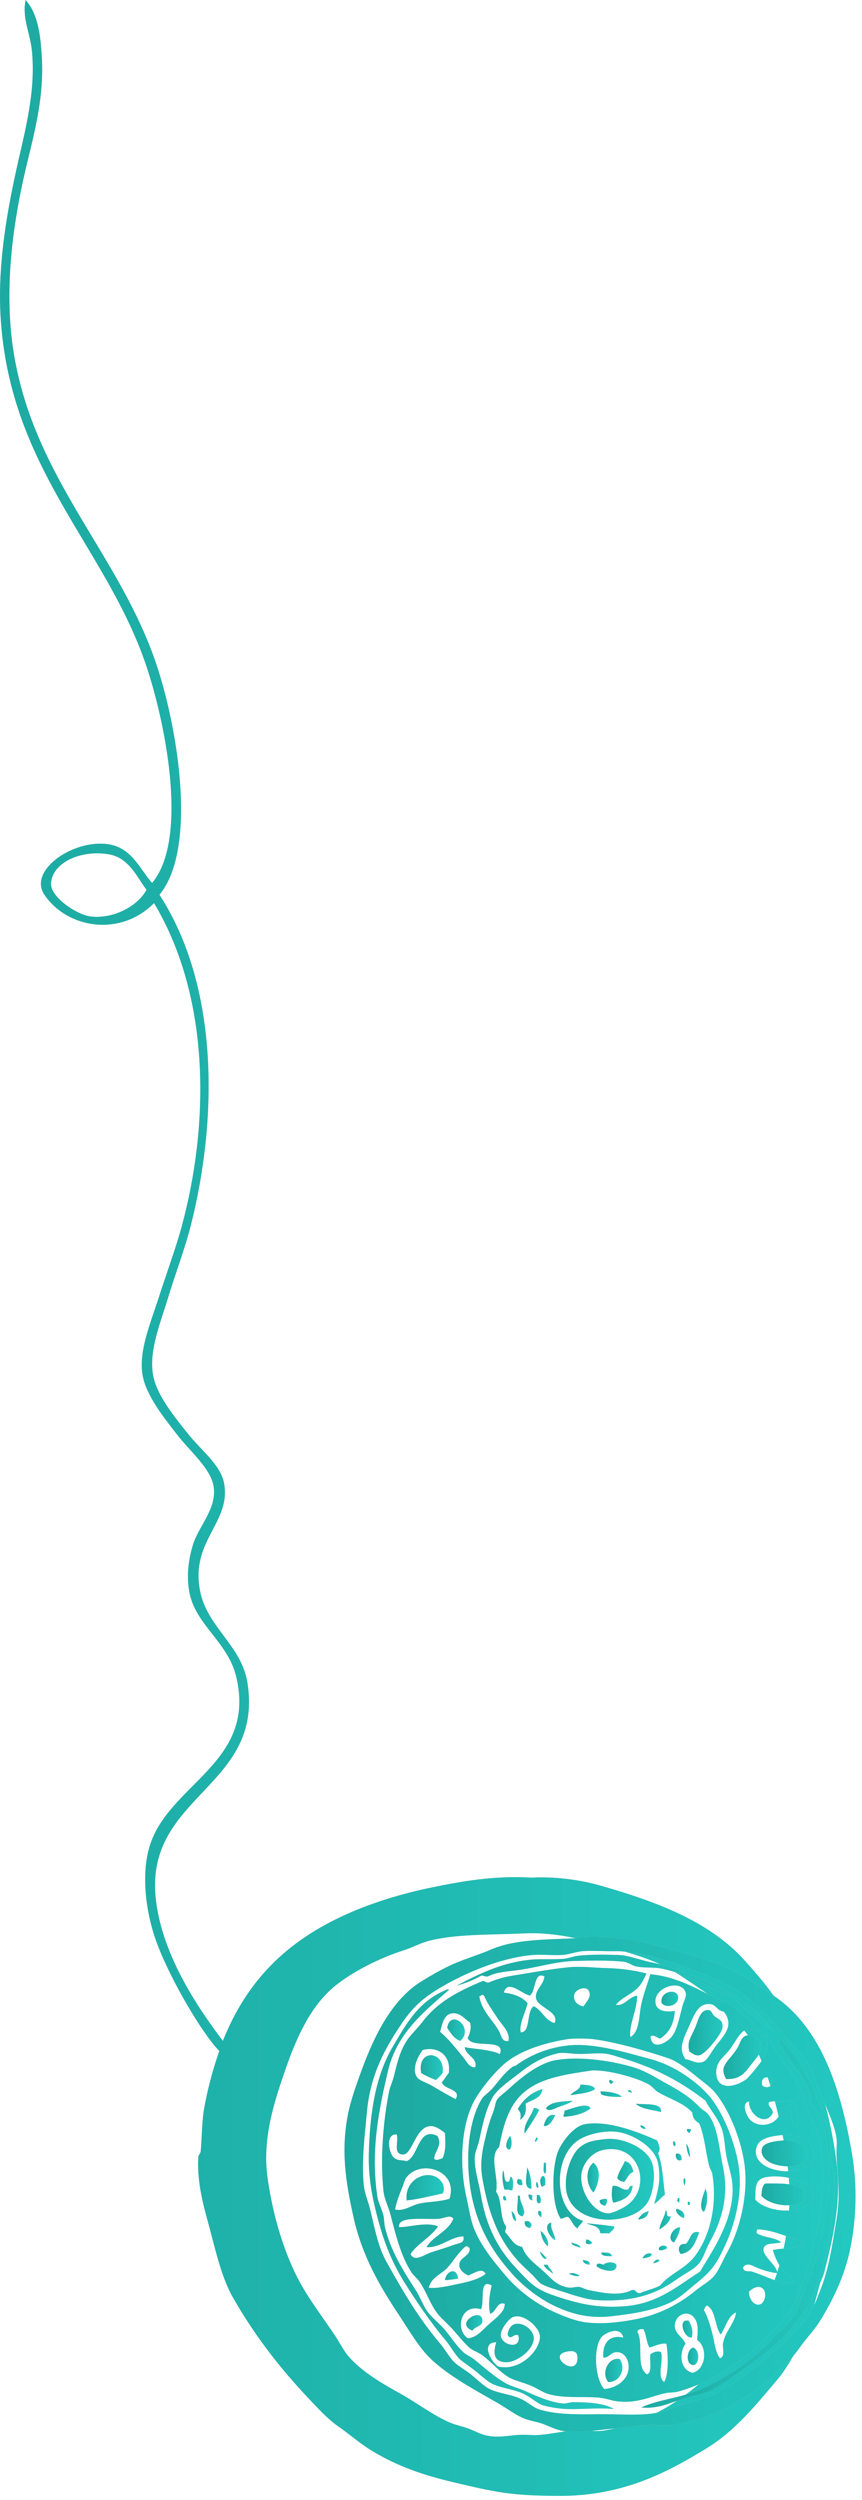 <svg width="108" height="313" viewBox="0 0 108 313" fill="none" xmlns="http://www.w3.org/2000/svg">
<path fill-rule="evenodd" clip-rule="evenodd" d="M104.816 270.767C104.173 265.748 102.794 260.232 100.679 256.462C100.091 255.414 99.521 254.513 99.043 253.484C97.498 250.229 95.586 247.986 93.288 245.43C88.893 240.558 82.311 238.075 75.048 236.016C72.418 235.281 69.348 234.931 66.7 235.06C66.645 235.06 66.571 235.06 66.516 235.06C61.956 234.802 57.819 235.52 54.031 236.31C50.243 237.101 46.713 238.186 43.569 239.583C35.883 242.985 30.919 248.004 27.922 255.506C24.52 251.02 20.181 244.419 19.5 237.542C18.232 224.782 33.015 223.733 31.011 210.734C30.275 205.935 25.881 203.728 25.035 199.021C23.913 192.806 28.988 190.582 28.069 185.672C27.646 183.374 25.2 181.609 23.38 179.292C21.946 177.472 19.703 174.787 19.206 172.287C18.599 169.253 20.034 165.814 21.026 162.56C22.001 159.36 23.16 156.345 23.877 153.532C27.241 140.367 27.536 123.671 19.979 112.014C24.722 106.277 22.332 91.384 19.611 83.22C14.996 69.411 4.276 59.978 1.72 44.184C0.47 36.462 1.591 28.408 2.97 22.248C3.982 17.67 5.6 12.687 5.232 7.024C5.067 4.358 4.772 1.784 3.21 0C2.731 2.317 3.798 4.064 4.019 6.546C4.497 12.08 2.915 17.081 1.812 22.34C0.727 27.452 -0.174 33.133 0.029 38.686C0.801 58.691 13.525 68.437 18.508 83.9C20.935 91.439 23.509 105.211 19.059 110.543C17.607 108.925 16.614 106.351 13.929 105.762C9.553 104.806 3.43 108.87 5.563 112.014C8.45 116.28 15.106 117.309 19.298 113.062C26.432 124.977 26.23 140.845 22.737 153.66C22.001 156.327 20.88 159.36 19.868 162.505C18.838 165.704 17.386 169.106 17.846 172.048C18.25 174.64 20.512 177.435 22.056 179.439C23.821 181.756 26.469 183.852 26.782 186.206C27.149 188.927 24.869 191.078 24.152 193.468C23.656 195.142 23.325 197.183 23.729 199.352C24.502 203.434 28.547 205.549 29.595 209.906C32.206 220.736 21.063 223.329 18.728 231.199C17.809 234.306 18.14 238.241 19.133 241.679C20.401 246.092 24.281 252.803 26.543 255.69C26.892 256.15 27.205 256.481 27.48 256.775C26.727 258.889 26.101 261.188 25.623 263.688C25.274 265.546 25.311 267.66 25.145 269.352C25.127 269.572 24.869 269.793 24.851 270.032C24.63 273.581 25.715 276.835 26.396 279.446C27.168 282.443 27.903 285.367 29.172 287.61C31.838 292.28 34.964 296.344 38.586 300.187C39.8 301.455 41.032 302.834 42.337 303.735C43.771 304.728 45.058 305.887 46.566 306.806C49.766 308.737 52.91 309.858 57.12 310.833C59.143 311.311 61.147 311.789 63.17 312.083C65.394 312.396 67.564 312.451 69.899 312.469C77.953 312.524 83.506 309.583 88.525 306.512C92.056 304.361 94.667 301.143 97.351 297.962C98.657 296.417 99.65 294.542 100.606 292.574C101.599 290.57 102.021 288.401 102.72 285.955C102.867 285.44 103.161 284.925 103.29 284.411C104.283 280.476 105.46 275.732 104.816 270.767ZM11.465 114.753C9.663 114.588 6.262 112.29 6.39 110.561C6.593 107.858 10.344 106.369 13.653 106.957C16.283 107.417 17.257 110.046 18.36 111.389C17.312 113.356 14.407 115.029 11.465 114.753ZM98.877 276.523C98.454 282.572 96.763 287.095 94.262 291.214C93.784 292.005 92.993 292.464 92.35 293.236C91.725 293.972 91.21 294.763 90.621 295.443C87.183 299.396 81.924 303.239 75.838 304.269C74.68 304.471 73.669 304.25 72.474 304.269C70.855 304.287 69.219 304.71 67.582 304.839C66.737 304.912 65.817 304.765 64.898 304.839C63.556 304.931 62.434 305.206 61.055 304.931C60.264 304.783 59.547 304.379 58.757 304.066C57.948 303.754 57.084 303.607 56.366 303.294C54.307 302.412 52.34 300.885 50.133 299.654C47.706 298.311 45.371 296.932 43.698 295.038C43.091 294.34 42.631 293.42 42.061 292.538C40.517 290.184 38.623 287.812 37.262 285.146C35.405 281.506 34.118 277.001 33.511 272.569C32.849 267.678 34.357 263.118 35.81 258.945C37.207 254.918 39.009 251.001 42.043 248.574C44.249 246.809 47.486 245.154 50.593 244.161C51.641 243.83 52.634 243.279 53.663 243.003C57.084 242.102 61.257 242.249 65.762 242.047C70.525 241.826 75.562 243.463 79.589 244.731C81.667 245.393 83.579 246.184 85.252 247.324C87.937 249.144 90.217 250.468 92.258 252.987C92.938 253.833 93.71 254.697 94.17 255.488C96.082 258.706 97.443 263.836 98.307 268.635C98.73 271.117 99.061 273.893 98.877 276.523Z" fill="#C8C8C8"/>
<path fill-rule="evenodd" clip-rule="evenodd" d="M104.816 270.767C104.173 265.748 102.794 260.232 100.679 256.462C100.091 255.414 99.521 254.513 99.043 253.484C97.498 250.229 95.586 247.986 93.288 245.43C88.893 240.558 82.311 238.075 75.048 236.016C72.418 235.281 69.348 234.931 66.7 235.06C66.645 235.06 66.571 235.06 66.516 235.06C61.956 234.802 57.819 235.52 54.031 236.31C50.243 237.101 46.713 238.186 43.569 239.583C35.883 242.985 30.919 248.004 27.922 255.506C24.52 251.02 20.181 244.419 19.5 237.542C18.232 224.782 33.015 223.733 31.011 210.734C30.275 205.935 25.881 203.728 25.035 199.021C23.913 192.806 28.988 190.582 28.069 185.672C27.646 183.374 25.2 181.609 23.38 179.292C21.946 177.472 19.703 174.787 19.206 172.287C18.599 169.253 20.034 165.814 21.026 162.56C22.001 159.36 23.16 156.345 23.877 153.532C27.241 140.367 27.536 123.671 19.979 112.014C24.722 106.277 22.332 91.384 19.611 83.22C14.996 69.411 4.276 59.978 1.72 44.184C0.47 36.462 1.591 28.408 2.97 22.248C3.982 17.67 5.6 12.687 5.232 7.024C5.067 4.358 4.772 1.784 3.21 0C2.731 2.317 3.798 4.064 4.019 6.546C4.497 12.08 2.915 17.081 1.812 22.34C0.727 27.452 -0.174 33.133 0.029 38.686C0.801 58.691 13.525 68.437 18.508 83.9C20.935 91.439 23.509 105.211 19.059 110.543C17.607 108.925 16.614 106.351 13.929 105.762C9.553 104.806 3.43 108.87 5.563 112.014C8.45 116.28 15.106 117.309 19.298 113.062C26.432 124.977 26.23 140.845 22.737 153.66C22.001 156.327 20.88 159.36 19.868 162.505C18.838 165.704 17.386 169.106 17.846 172.048C18.25 174.64 20.512 177.435 22.056 179.439C23.821 181.756 26.469 183.852 26.782 186.206C27.149 188.927 24.869 191.078 24.152 193.468C23.656 195.142 23.325 197.183 23.729 199.352C24.502 203.434 28.547 205.549 29.595 209.906C32.206 220.736 21.063 223.329 18.728 231.199C17.809 234.306 18.14 238.241 19.133 241.679C20.401 246.092 24.281 252.803 26.543 255.69C26.892 256.15 27.205 256.481 27.48 256.775C26.727 258.889 26.101 261.188 25.623 263.688C25.274 265.546 25.311 267.66 25.145 269.352C25.127 269.572 24.869 269.793 24.851 270.032C24.63 273.581 25.715 276.835 26.396 279.446C27.168 282.443 27.903 285.367 29.172 287.61C31.838 292.28 34.964 296.344 38.586 300.187C39.8 301.455 41.032 302.834 42.337 303.735C43.771 304.728 45.058 305.887 46.566 306.806C49.766 308.737 52.91 309.858 57.12 310.833C59.143 311.311 61.147 311.789 63.17 312.083C65.394 312.396 67.564 312.451 69.899 312.469C77.953 312.524 83.506 309.583 88.525 306.512C92.056 304.361 94.667 301.143 97.351 297.962C98.657 296.417 99.65 294.542 100.606 292.574C101.599 290.57 102.021 288.401 102.72 285.955C102.867 285.44 103.161 284.925 103.29 284.411C104.283 280.476 105.46 275.732 104.816 270.767ZM11.465 114.753C9.663 114.588 6.262 112.29 6.39 110.561C6.593 107.858 10.344 106.369 13.653 106.957C16.283 107.417 17.257 110.046 18.36 111.389C17.312 113.356 14.407 115.029 11.465 114.753ZM98.877 276.523C98.454 282.572 96.763 287.095 94.262 291.214C93.784 292.005 92.993 292.464 92.35 293.236C91.725 293.972 91.21 294.763 90.621 295.443C87.183 299.396 81.924 303.239 75.838 304.269C74.68 304.471 73.669 304.25 72.474 304.269C70.855 304.287 69.219 304.71 67.582 304.839C66.737 304.912 65.817 304.765 64.898 304.839C63.556 304.931 62.434 305.206 61.055 304.931C60.264 304.783 59.547 304.379 58.757 304.066C57.948 303.754 57.084 303.607 56.366 303.294C54.307 302.412 52.34 300.885 50.133 299.654C47.706 298.311 45.371 296.932 43.698 295.038C43.091 294.34 42.631 293.42 42.061 292.538C40.517 290.184 38.623 287.812 37.262 285.146C35.405 281.506 34.118 277.001 33.511 272.569C32.849 267.678 34.357 263.118 35.81 258.945C37.207 254.918 39.009 251.001 42.043 248.574C44.249 246.809 47.486 245.154 50.593 244.161C51.641 243.83 52.634 243.279 53.663 243.003C57.084 242.102 61.257 242.249 65.762 242.047C70.525 241.826 75.562 243.463 79.589 244.731C81.667 245.393 83.579 246.184 85.252 247.324C87.937 249.144 90.217 250.468 92.258 252.987C92.938 253.833 93.71 254.697 94.17 255.488C96.082 258.706 97.443 263.836 98.307 268.635C98.73 271.117 99.061 273.893 98.877 276.523Z" fill="url(#paint0_linear)"/>
<path fill-rule="evenodd" clip-rule="evenodd" d="M98.757 251.278C97.341 249.972 95.319 248.795 93.48 247.637C91.697 246.515 89.637 245.706 87.431 245.044C83.073 243.757 78.256 242.139 72.648 242.544C72.592 242.544 72.537 242.636 72.556 242.636C68.18 242.838 64.502 242.783 61.523 244.07C59.979 244.732 58.453 245.173 57 245.798C55.566 246.405 54.242 247.177 52.882 248.005C49.167 250.248 46.906 254.79 45.288 259.239C44.736 260.765 44.129 262.42 43.743 264.038C42.603 268.948 43.32 273.25 44.313 277.663C45.398 282.48 47.586 286.195 49.884 289.67C51.135 291.564 52.293 293.531 53.525 294.855C55.713 297.208 59.556 299.231 62.461 300.904C63.528 301.529 64.52 302.283 65.532 302.725C66.378 303.092 67.297 303.166 68.124 303.497C68.97 303.828 69.742 304.214 70.625 304.361C72.409 304.637 74.78 304.232 76.582 304.067C78.292 303.92 80.021 303.589 81.676 303.589C82.65 303.589 83.257 303.699 84.084 303.589C86.585 303.239 88.736 302.541 90.704 301.566C94.381 299.764 97.948 297.08 100.21 293.88C101.037 292.722 102.03 291.692 102.71 290.607C104.384 287.923 105.873 284.816 106.553 281.396C107.307 277.589 107.417 273.544 106.737 269.591C105.432 261.96 103.262 255.396 98.757 251.278ZM104.806 277.865C104.273 281.046 103.905 283.767 102.894 286.415C102.379 287.739 101.883 289.081 101.258 289.964C100.614 290.883 99.456 292.06 98.573 292.943C97.672 293.844 96.606 294.708 95.594 295.535C93.609 297.135 91.182 299.084 88.865 300.04C87.835 300.481 86.511 300.702 85.316 301.106C84.121 301.493 82.797 302.026 81.767 302.155C79.91 302.394 77.906 302.265 76.104 302.246C73.291 302.228 70.165 302.43 67.665 301.676C66.727 301.401 66.065 300.647 65.072 300.242C63.877 299.746 62.424 299.617 61.321 299.084C60.714 298.79 59.832 297.962 59.115 297.355C58.398 296.749 57.46 296.271 56.908 295.719C56.265 295.094 55.768 294.119 55.088 293.329C52.569 290.387 50.473 286.875 48.469 283.253C47.42 281.377 47.034 279.41 46.446 276.909C46.189 275.751 45.692 274.648 45.582 273.636C45.269 270.547 45.711 267.293 45.968 264.424C46.391 259.754 48.211 256.463 50.289 253.392C51.889 251.002 53.359 249.843 55.952 248.391C58.765 246.828 62.921 245.063 66.8 244.75C67.977 244.658 69.209 244.824 70.441 244.75C71.305 244.695 72.151 244.346 73.034 244.272C74.321 244.18 75.755 244.309 77.152 244.272C79.101 244.235 82.889 245.21 84.838 245.909C87.192 246.754 89.435 247.545 91.365 248.593C94.105 250.082 96.532 252.657 98.573 255.212C99.346 256.169 100.338 256.904 100.78 257.603C101.662 258.963 102.232 260.673 102.986 262.494C103.63 264.057 104.604 266.153 104.806 267.679C104.898 268.304 104.77 269.278 104.806 269.793C104.954 272.441 105.321 274.85 104.806 277.865Z" fill="#C8C8C8"/>
<path fill-rule="evenodd" clip-rule="evenodd" d="M98.757 251.278C97.341 249.972 95.319 248.795 93.48 247.637C91.697 246.515 89.637 245.706 87.431 245.044C83.073 243.757 78.256 242.139 72.648 242.544C72.592 242.544 72.537 242.636 72.556 242.636C68.18 242.838 64.502 242.783 61.523 244.07C59.979 244.732 58.453 245.173 57 245.798C55.566 246.405 54.242 247.177 52.882 248.005C49.167 250.248 46.906 254.79 45.288 259.239C44.736 260.765 44.129 262.42 43.743 264.038C42.603 268.948 43.32 273.25 44.313 277.663C45.398 282.48 47.586 286.195 49.884 289.67C51.135 291.564 52.293 293.531 53.525 294.855C55.713 297.208 59.556 299.231 62.461 300.904C63.528 301.529 64.52 302.283 65.532 302.725C66.378 303.092 67.297 303.166 68.124 303.497C68.97 303.828 69.742 304.214 70.625 304.361C72.409 304.637 74.78 304.232 76.582 304.067C78.292 303.92 80.021 303.589 81.676 303.589C82.65 303.589 83.257 303.699 84.084 303.589C86.585 303.239 88.736 302.541 90.704 301.566C94.381 299.764 97.948 297.08 100.21 293.88C101.037 292.722 102.03 291.692 102.71 290.607C104.384 287.923 105.873 284.816 106.553 281.396C107.307 277.589 107.417 273.544 106.737 269.591C105.432 261.96 103.262 255.396 98.757 251.278ZM104.806 277.865C104.273 281.046 103.905 283.767 102.894 286.415C102.379 287.739 101.883 289.081 101.258 289.964C100.614 290.883 99.456 292.06 98.573 292.943C97.672 293.844 96.606 294.708 95.594 295.535C93.609 297.135 91.182 299.084 88.865 300.04C87.835 300.481 86.511 300.702 85.316 301.106C84.121 301.493 82.797 302.026 81.767 302.155C79.91 302.394 77.906 302.265 76.104 302.246C73.291 302.228 70.165 302.43 67.665 301.676C66.727 301.401 66.065 300.647 65.072 300.242C63.877 299.746 62.424 299.617 61.321 299.084C60.714 298.79 59.832 297.962 59.115 297.355C58.398 296.749 57.46 296.271 56.908 295.719C56.265 295.094 55.768 294.119 55.088 293.329C52.569 290.387 50.473 286.875 48.469 283.253C47.42 281.377 47.034 279.41 46.446 276.909C46.189 275.751 45.692 274.648 45.582 273.636C45.269 270.547 45.711 267.293 45.968 264.424C46.391 259.754 48.211 256.463 50.289 253.392C51.889 251.002 53.359 249.843 55.952 248.391C58.765 246.828 62.921 245.063 66.8 244.75C67.977 244.658 69.209 244.824 70.441 244.75C71.305 244.695 72.151 244.346 73.034 244.272C74.321 244.18 75.755 244.309 77.152 244.272C79.101 244.235 82.889 245.21 84.838 245.909C87.192 246.754 89.435 247.545 91.365 248.593C94.105 250.082 96.532 252.657 98.573 255.212C99.346 256.169 100.338 256.904 100.78 257.603C101.662 258.963 102.232 260.673 102.986 262.494C103.63 264.057 104.604 266.153 104.806 267.679C104.898 268.304 104.77 269.278 104.806 269.793C104.954 272.441 105.321 274.85 104.806 277.865Z" fill="url(#paint1_linear)"/>
<path fill-rule="evenodd" clip-rule="evenodd" d="M70.625 300.903C69.025 300.83 66.874 299.819 65.624 299.267C64.999 298.991 64.281 298.826 63.601 298.495C62.351 297.888 60.604 296.362 59.464 295.424C59.004 295.038 58.398 294.817 58.03 294.468C57.258 293.751 56.577 292.703 55.823 291.783C55.051 290.846 53.985 290.092 53.415 289.191C52.918 288.4 52.587 287.499 52.072 286.69C50.528 284.3 48.928 281.781 48.23 278.821C48.119 278.324 48.138 277.809 48.046 277.386C47.862 276.577 47.402 275.823 47.273 274.978C46.409 269.149 47.494 264.001 48.616 259.238C49.737 254.513 53.157 251.828 56.301 249.07C56.209 249.07 56.117 249.07 56.007 249.07C52.495 250.505 51.006 253.171 49.186 256.278C47.071 259.9 46.336 264.424 46.207 269.719C46.152 272.367 46.556 274.647 47.071 276.724C47.954 280.347 48.965 282.976 50.62 285.661C52.164 288.124 53.948 290.754 55.805 292.96C56.522 293.806 57 294.799 57.625 295.369C58.177 295.847 58.968 296.343 59.648 296.895C60.328 297.465 61.082 298.145 61.67 298.44C62.627 298.899 63.95 299.065 65.127 299.488C66.304 299.91 67.223 300.867 68.014 301.124C68.86 301.381 70.239 301.584 71.177 301.602C73.07 301.639 75.075 301.4 76.932 301.602C75.663 300.83 73.585 300.738 71.838 300.738C71.471 300.72 71.011 300.922 70.625 300.903Z" fill="#C8C8C8"/>
<path fill-rule="evenodd" clip-rule="evenodd" d="M70.625 300.903C69.025 300.83 66.874 299.819 65.624 299.267C64.999 298.991 64.281 298.826 63.601 298.495C62.351 297.888 60.604 296.362 59.464 295.424C59.004 295.038 58.398 294.817 58.03 294.468C57.258 293.751 56.577 292.703 55.823 291.783C55.051 290.846 53.985 290.092 53.415 289.191C52.918 288.4 52.587 287.499 52.072 286.69C50.528 284.3 48.928 281.781 48.23 278.821C48.119 278.324 48.138 277.809 48.046 277.386C47.862 276.577 47.402 275.823 47.273 274.978C46.409 269.149 47.494 264.001 48.616 259.238C49.737 254.513 53.157 251.828 56.301 249.07C56.209 249.07 56.117 249.07 56.007 249.07C52.495 250.505 51.006 253.171 49.186 256.278C47.071 259.9 46.336 264.424 46.207 269.719C46.152 272.367 46.556 274.647 47.071 276.724C47.954 280.347 48.965 282.976 50.62 285.661C52.164 288.124 53.948 290.754 55.805 292.96C56.522 293.806 57 294.799 57.625 295.369C58.177 295.847 58.968 296.343 59.648 296.895C60.328 297.465 61.082 298.145 61.67 298.44C62.627 298.899 63.95 299.065 65.127 299.488C66.304 299.91 67.223 300.867 68.014 301.124C68.86 301.381 70.239 301.584 71.177 301.602C73.07 301.639 75.075 301.4 76.932 301.602C75.663 300.83 73.585 300.738 71.838 300.738C71.471 300.72 71.011 300.922 70.625 300.903Z" fill="url(#paint2_linear)"/>
<path fill-rule="evenodd" clip-rule="evenodd" d="M82.908 250.798C83.643 251.589 85.261 250.872 84.93 249.842C84.618 248.886 82.577 249.401 82.908 250.798Z" fill="#C8C8C8"/>
<path fill-rule="evenodd" clip-rule="evenodd" d="M82.908 250.798C83.643 251.589 85.261 250.872 84.93 249.842C84.618 248.886 82.577 249.401 82.908 250.798Z" fill="url(#paint3_linear)"/>
<path fill-rule="evenodd" clip-rule="evenodd" d="M89.527 252.417C89.104 252.049 89.214 251.645 88.663 251.645C87.762 251.645 87.504 252.821 87.136 253.759C86.567 255.12 86.052 255.524 86.364 256.83C86.769 257.069 87.063 257.4 87.615 257.308C88.405 257.179 90.391 254.623 90.501 253.943C90.648 252.84 90.042 252.876 89.527 252.417Z" fill="#C8C8C8"/>
<path fill-rule="evenodd" clip-rule="evenodd" d="M89.527 252.417C89.104 252.049 89.214 251.645 88.663 251.645C87.762 251.645 87.504 252.821 87.136 253.759C86.567 255.12 86.052 255.524 86.364 256.83C86.769 257.069 87.063 257.4 87.615 257.308C88.405 257.179 90.391 254.623 90.501 253.943C90.648 252.84 90.042 252.876 89.527 252.417Z" fill="url(#paint4_linear)"/>
<path fill-rule="evenodd" clip-rule="evenodd" d="M56.026 253.869C56.467 254.512 56.853 255.211 57.662 255.505C59.483 253.942 56.449 251.368 56.026 253.869Z" fill="#C8C8C8"/>
<path fill-rule="evenodd" clip-rule="evenodd" d="M56.026 253.869C56.467 254.512 56.853 255.211 57.662 255.505C59.483 253.942 56.449 251.368 56.026 253.869Z" fill="url(#paint5_linear)"/>
<path fill-rule="evenodd" clip-rule="evenodd" d="M93.572 254.826C92.782 254.992 92.782 255.874 92.23 256.647C91.145 258.21 90.061 258.688 90.98 260.287C92.984 260.361 93.462 259.239 94.345 258.173C94.823 257.603 95.43 256.886 95.393 256.26C95.338 255.433 94.621 254.587 93.572 254.826Z" fill="#C8C8C8"/>
<path fill-rule="evenodd" clip-rule="evenodd" d="M93.572 254.826C92.782 254.992 92.782 255.874 92.23 256.647C91.145 258.21 90.061 258.688 90.98 260.287C92.984 260.361 93.462 259.239 94.345 258.173C94.823 257.603 95.43 256.886 95.393 256.26C95.338 255.433 94.621 254.587 93.572 254.826Z" fill="url(#paint6_linear)"/>
<path fill-rule="evenodd" clip-rule="evenodd" d="M104.034 267.696C103.924 266.905 103.446 266.004 103.17 265.103C101.901 260.874 100.136 257.454 97.415 255.027C98.316 257.62 100.246 259.146 101.258 261.463C101.552 262.162 101.57 262.879 101.828 263.485C102.03 263.963 102.508 264.294 102.692 264.736C103.115 265.71 103.482 267.365 103.648 268.762C104.108 272.532 103.777 275.106 103.262 278.269C102.765 281.302 101.975 283.821 101.055 286.23C100.559 287.517 100.062 288.823 99.529 289.779C98.849 290.974 97.635 291.912 96.753 292.849C94.27 295.497 90.63 298.035 87.155 299.377C84.801 300.278 82.484 300.425 80.333 301.399C82.448 301.602 83.772 300.885 85.426 300.351C86.548 299.984 87.798 299.781 88.791 299.395C89.876 298.954 91.016 298.09 92.064 297.373C96.311 294.541 100.559 291.231 102.342 286.138C102.949 284.41 103.574 282.167 103.869 279.997C104.181 277.772 104.622 275.308 104.549 273.083C104.512 272.293 104.273 271.429 104.163 270.583C104.016 269.59 104.163 268.597 104.034 267.696Z" fill="#C8C8C8"/>
<path fill-rule="evenodd" clip-rule="evenodd" d="M104.034 267.696C103.924 266.905 103.446 266.004 103.17 265.103C101.901 260.874 100.136 257.454 97.415 255.027C98.316 257.62 100.246 259.146 101.258 261.463C101.552 262.162 101.57 262.879 101.828 263.485C102.03 263.963 102.508 264.294 102.692 264.736C103.115 265.71 103.482 267.365 103.648 268.762C104.108 272.532 103.777 275.106 103.262 278.269C102.765 281.302 101.975 283.821 101.055 286.23C100.559 287.517 100.062 288.823 99.529 289.779C98.849 290.974 97.635 291.912 96.753 292.849C94.27 295.497 90.63 298.035 87.155 299.377C84.801 300.278 82.484 300.425 80.333 301.399C82.448 301.602 83.772 300.885 85.426 300.351C86.548 299.984 87.798 299.781 88.791 299.395C89.876 298.954 91.016 298.09 92.064 297.373C96.311 294.541 100.559 291.231 102.342 286.138C102.949 284.41 103.574 282.167 103.869 279.997C104.181 277.772 104.622 275.308 104.549 273.083C104.512 272.293 104.273 271.429 104.163 270.583C104.016 269.59 104.163 268.597 104.034 267.696Z" fill="url(#paint7_linear)"/>
<path fill-rule="evenodd" clip-rule="evenodd" d="M88.865 262.419C87.43 260.746 84.654 258.632 81.565 257.804C78.678 257.032 74.523 255.726 71.195 256.076C68.547 256.352 66.23 257.4 64.667 258.576C64.539 258.668 64.337 258.65 64.189 258.779C63.123 259.569 62.516 260.525 61.689 261.463C61.229 261.996 60.641 262.327 60.346 262.805C59.078 264.883 58.471 268.266 58.71 271.925C59.096 277.625 61.229 281.431 64.281 284.796C65.697 286.359 67.683 287.83 69.374 288.639C71.544 289.687 73.824 290.294 76.582 289.981C79.303 289.669 81.675 289.301 83.79 288.345C85.187 287.72 86.07 286.8 87.247 285.844C89.141 284.318 89.747 283.472 90.795 281.229C91.991 278.692 93.112 274.812 92.524 271.043C92.009 267.88 90.446 264.258 88.865 262.419ZM91.733 275.18C91.347 278.802 89.159 281.965 87.706 284.392C84.709 286.304 82.466 288.345 78.403 288.713C75.038 289.007 72.611 288.419 70.239 287.665C68.234 287.021 67.223 286.598 65.918 285.274C64.373 283.693 62.847 282.149 61.689 279.611C60.898 277.864 60.549 276.559 60.163 274.334C59.942 273.121 59.427 271.594 59.482 270.013C59.501 269.425 59.905 268.634 60.052 267.899C60.475 265.931 60.825 264.221 61.689 262.622C62.24 261.574 64.005 260.378 65.054 259.551C66.617 258.319 68.051 257.473 69.945 257.05C70.551 256.922 71.581 257.124 72.537 257.142C73.824 257.161 74.909 256.958 76.086 257.142C76.748 257.253 77.446 257.528 78.108 257.712C82.117 258.889 85.5 260.728 88.387 262.989C88.92 264.056 89.894 265.067 90.409 266.446C90.759 267.384 90.777 268.524 90.979 269.719C91.273 271.521 92.009 272.79 91.733 275.18Z" fill="#C8C8C8"/>
<path fill-rule="evenodd" clip-rule="evenodd" d="M88.865 262.419C87.43 260.746 84.654 258.632 81.565 257.804C78.678 257.032 74.523 255.726 71.195 256.076C68.547 256.352 66.23 257.4 64.667 258.576C64.539 258.668 64.337 258.65 64.189 258.779C63.123 259.569 62.516 260.525 61.689 261.463C61.229 261.996 60.641 262.327 60.346 262.805C59.078 264.883 58.471 268.266 58.71 271.925C59.096 277.625 61.229 281.431 64.281 284.796C65.697 286.359 67.683 287.83 69.374 288.639C71.544 289.687 73.824 290.294 76.582 289.981C79.303 289.669 81.675 289.301 83.79 288.345C85.187 287.72 86.07 286.8 87.247 285.844C89.141 284.318 89.747 283.472 90.795 281.229C91.991 278.692 93.112 274.812 92.524 271.043C92.009 267.88 90.446 264.258 88.865 262.419ZM91.733 275.18C91.347 278.802 89.159 281.965 87.706 284.392C84.709 286.304 82.466 288.345 78.403 288.713C75.038 289.007 72.611 288.419 70.239 287.665C68.234 287.021 67.223 286.598 65.918 285.274C64.373 283.693 62.847 282.149 61.689 279.611C60.898 277.864 60.549 276.559 60.163 274.334C59.942 273.121 59.427 271.594 59.482 270.013C59.501 269.425 59.905 268.634 60.052 267.899C60.475 265.931 60.825 264.221 61.689 262.622C62.24 261.574 64.005 260.378 65.054 259.551C66.617 258.319 68.051 257.473 69.945 257.05C70.551 256.922 71.581 257.124 72.537 257.142C73.824 257.161 74.909 256.958 76.086 257.142C76.748 257.253 77.446 257.528 78.108 257.712C82.117 258.889 85.5 260.728 88.387 262.989C88.92 264.056 89.894 265.067 90.409 266.446C90.759 267.384 90.777 268.524 90.979 269.719C91.273 271.521 92.009 272.79 91.733 275.18Z" fill="url(#paint8_linear)"/>
<path fill-rule="evenodd" clip-rule="evenodd" d="M52.771 259.533C53.323 259.864 53.948 260.158 54.592 260.397C54.941 260.158 55.18 259.845 55.456 259.533C55.824 256.683 52.201 256.444 52.771 259.533Z" fill="#C8C8C8"/>
<path fill-rule="evenodd" clip-rule="evenodd" d="M52.771 259.533C53.323 259.864 53.948 260.158 54.592 260.397C54.941 260.158 55.18 259.845 55.456 259.533C55.824 256.683 52.201 256.444 52.771 259.533Z" fill="url(#paint9_linear)"/>
<path fill-rule="evenodd" clip-rule="evenodd" d="M88.663 264.627C88.442 264.351 88.019 264.167 87.707 263.854C86.438 262.549 85.39 261.887 83.385 260.784C82.19 260.122 80.848 259.276 79.543 258.871C77.042 258.081 72.85 257.364 69.65 257.915C67.481 258.283 65.219 260.158 63.803 261.464C63.233 261.997 62.479 262.512 62.259 262.898C62.056 263.266 62.001 263.891 61.781 264.443C61.303 265.675 61.064 266.539 60.733 267.991C60.402 269.407 60.126 270.896 60.438 272.698C60.88 275.236 61.395 277.111 62.351 279.226C62.682 279.943 63.197 280.825 63.693 281.524C64.796 283.069 65.403 283.565 66.58 284.687C67.113 285.202 67.481 285.735 67.83 285.937C68.676 286.397 69.963 286.709 71.103 287.095C72.353 287.5 73.604 287.886 74.744 287.96C79.083 288.217 82.098 287.279 84.636 285.459C85.702 284.687 86.769 284.209 87.412 283.547C88.129 282.811 88.313 281.8 88.938 280.66C90.391 278.067 91.365 274.942 90.575 271.246C90.06 268.782 89.931 266.189 88.663 264.627ZM87.044 282.48C85.813 284.08 83.882 284.668 82.724 286.121C81.988 286.544 81.014 286.709 80.223 287.077C79.653 287.169 79.727 286.617 79.175 286.691C77.63 287.537 75.277 287.004 73.695 286.691C73.273 286.599 72.886 286.342 72.537 286.305C72.133 286.268 71.691 286.452 71.287 286.397C69.742 286.194 69.08 285.238 68.014 284.282C67.039 283.4 65.881 282.627 65.421 281.304C64.3 281.12 63.969 280.127 63.307 279.483C63.233 279.134 63.472 279.079 63.399 278.711C62.571 277.681 62.958 275.438 62.148 274.39C62.535 272.57 61.192 269.922 62.535 268.819C63.105 265.785 63.84 263.395 65.808 261.813C68.014 260.03 71.14 259.68 74.063 259.221C74.284 259.184 74.633 259.202 74.927 259.221C76.729 259.313 79.745 260.103 81.271 260.949C81.731 261.188 82.025 261.666 82.429 261.905C83.882 262.769 85.739 263.303 86.75 264.498C86.769 265.215 87.173 265.546 87.615 265.84C88.295 267.495 88.424 269.536 88.865 271.209C88.957 271.558 89.196 271.816 89.251 272.165C89.913 276.357 88.846 280.108 87.044 282.48Z" fill="#C8C8C8"/>
<path fill-rule="evenodd" clip-rule="evenodd" d="M88.663 264.627C88.442 264.351 88.019 264.167 87.707 263.854C86.438 262.549 85.39 261.887 83.385 260.784C82.19 260.122 80.848 259.276 79.543 258.871C77.042 258.081 72.85 257.364 69.65 257.915C67.481 258.283 65.219 260.158 63.803 261.464C63.233 261.997 62.479 262.512 62.259 262.898C62.056 263.266 62.001 263.891 61.781 264.443C61.303 265.675 61.064 266.539 60.733 267.991C60.402 269.407 60.126 270.896 60.438 272.698C60.88 275.236 61.395 277.111 62.351 279.226C62.682 279.943 63.197 280.825 63.693 281.524C64.796 283.069 65.403 283.565 66.58 284.687C67.113 285.202 67.481 285.735 67.83 285.937C68.676 286.397 69.963 286.709 71.103 287.095C72.353 287.5 73.604 287.886 74.744 287.96C79.083 288.217 82.098 287.279 84.636 285.459C85.702 284.687 86.769 284.209 87.412 283.547C88.129 282.811 88.313 281.8 88.938 280.66C90.391 278.067 91.365 274.942 90.575 271.246C90.06 268.782 89.931 266.189 88.663 264.627ZM87.044 282.48C85.813 284.08 83.882 284.668 82.724 286.121C81.988 286.544 81.014 286.709 80.223 287.077C79.653 287.169 79.727 286.617 79.175 286.691C77.63 287.537 75.277 287.004 73.695 286.691C73.273 286.599 72.886 286.342 72.537 286.305C72.133 286.268 71.691 286.452 71.287 286.397C69.742 286.194 69.08 285.238 68.014 284.282C67.039 283.4 65.881 282.627 65.421 281.304C64.3 281.12 63.969 280.127 63.307 279.483C63.233 279.134 63.472 279.079 63.399 278.711C62.571 277.681 62.958 275.438 62.148 274.39C62.535 272.57 61.192 269.922 62.535 268.819C63.105 265.785 63.84 263.395 65.808 261.813C68.014 260.03 71.14 259.68 74.063 259.221C74.284 259.184 74.633 259.202 74.927 259.221C76.729 259.313 79.745 260.103 81.271 260.949C81.731 261.188 82.025 261.666 82.429 261.905C83.882 262.769 85.739 263.303 86.75 264.498C86.769 265.215 87.173 265.546 87.615 265.84C88.295 267.495 88.424 269.536 88.865 271.209C88.957 271.558 89.196 271.816 89.251 272.165C89.913 276.357 88.846 280.108 87.044 282.48Z" fill="url(#paint10_linear)"/>
<path fill-rule="evenodd" clip-rule="evenodd" d="M76.472 260.875C76.711 260.894 76.766 260.728 76.858 260.581C76.674 260.544 76.619 260.379 76.38 260.379C76.27 260.691 76.343 260.655 76.472 260.875Z" fill="#C8C8C8"/>
<path fill-rule="evenodd" clip-rule="evenodd" d="M76.472 260.875C76.711 260.894 76.766 260.728 76.858 260.581C76.674 260.544 76.619 260.379 76.38 260.379C76.27 260.691 76.343 260.655 76.472 260.875Z" fill="url(#paint11_linear)"/>
<path fill-rule="evenodd" clip-rule="evenodd" d="M72.739 260.967C72.647 261.739 71.802 261.757 71.489 262.309C72.574 262.107 73.806 262.07 74.559 261.537C74.302 261.004 73.475 261.04 72.739 260.967Z" fill="#C8C8C8"/>
<path fill-rule="evenodd" clip-rule="evenodd" d="M72.739 260.967C72.647 261.739 71.802 261.757 71.489 262.309C72.574 262.107 73.806 262.07 74.559 261.537C74.302 261.004 73.475 261.04 72.739 260.967Z" fill="url(#paint12_linear)"/>
<path fill-rule="evenodd" clip-rule="evenodd" d="M64.87 264.038C65.201 264.405 65.33 264.718 65.164 265.38C65.789 265.012 65.992 264.258 65.844 263.357C66.672 262.861 67.83 262.714 67.959 261.537C66.506 261.978 65.55 262.879 64.87 264.038Z" fill="#C8C8C8"/>
<path fill-rule="evenodd" clip-rule="evenodd" d="M64.87 264.038C65.201 264.405 65.33 264.718 65.164 265.38C65.789 265.012 65.992 264.258 65.844 263.357C66.672 262.861 67.83 262.714 67.959 261.537C66.506 261.978 65.55 262.879 64.87 264.038Z" fill="url(#paint13_linear)"/>
<path fill-rule="evenodd" clip-rule="evenodd" d="M78.678 261.831C78.807 261.923 79.028 261.923 79.156 262.015C79.193 261.721 78.715 261.518 78.678 261.831Z" fill="#C8C8C8"/>
<path fill-rule="evenodd" clip-rule="evenodd" d="M78.678 261.831C78.807 261.923 79.028 261.923 79.156 262.015C79.193 261.721 78.715 261.518 78.678 261.831Z" fill="url(#paint14_linear)"/>
<path fill-rule="evenodd" clip-rule="evenodd" d="M75.332 262.218C76.013 262.494 76.932 262.531 77.925 262.512C77.41 261.961 75.994 261.832 75.24 261.832C75.204 262.016 75.332 262.053 75.332 262.218Z" fill="#C8C8C8"/>
<path fill-rule="evenodd" clip-rule="evenodd" d="M75.332 262.218C76.013 262.494 76.932 262.531 77.925 262.512C77.41 261.961 75.994 261.832 75.24 261.832C75.204 262.016 75.332 262.053 75.332 262.218Z" fill="url(#paint15_linear)"/>
<path fill-rule="evenodd" clip-rule="evenodd" d="M70.036 263.763C70.643 263.542 71.397 263.321 71.765 262.99C70.459 263.119 68.988 263.082 68.4 263.946C68.749 264.461 69.503 263.946 70.036 263.763Z" fill="#C8C8C8"/>
<path fill-rule="evenodd" clip-rule="evenodd" d="M70.036 263.763C70.643 263.542 71.397 263.321 71.765 262.99C70.459 263.119 68.988 263.082 68.4 263.946C68.749 264.461 69.503 263.946 70.036 263.763Z" fill="url(#paint16_linear)"/>
<path fill-rule="evenodd" clip-rule="evenodd" d="M79.653 263.375C80.462 264.11 81.897 264.129 82.816 264.423C83 263.209 80.885 263.504 79.653 263.375Z" fill="#C8C8C8"/>
<path fill-rule="evenodd" clip-rule="evenodd" d="M79.653 263.375C80.462 264.11 81.897 264.129 82.816 264.423C83 263.209 80.885 263.504 79.653 263.375Z" fill="url(#paint17_linear)"/>
<path fill-rule="evenodd" clip-rule="evenodd" d="M70.717 264.241C70.791 264.59 70.552 264.645 70.625 265.013C72.004 264.921 73.163 264.609 73.99 263.965C73.604 263.119 71.581 264.039 70.717 264.241Z" fill="#C8C8C8"/>
<path fill-rule="evenodd" clip-rule="evenodd" d="M70.717 264.241C70.791 264.59 70.552 264.645 70.625 265.013C72.004 264.921 73.163 264.609 73.99 263.965C73.604 263.119 71.581 264.039 70.717 264.241Z" fill="url(#paint18_linear)"/>
<path fill-rule="evenodd" clip-rule="evenodd" d="M65.734 267.108C66.359 266.133 67.039 265.214 67.554 264.129C67.352 264.037 67.223 263.872 66.874 263.927C66.561 264.993 65.55 265.876 65.734 267.108Z" fill="#C8C8C8"/>
<path fill-rule="evenodd" clip-rule="evenodd" d="M65.734 267.108C66.359 266.133 67.039 265.214 67.554 264.129C67.352 264.037 67.223 263.872 66.874 263.927C66.561 264.993 65.55 265.876 65.734 267.108Z" fill="url(#paint19_linear)"/>
<path fill-rule="evenodd" clip-rule="evenodd" d="M68.124 266.152C68.805 266.281 69.283 265.398 69.559 264.81C68.731 264.553 68.29 265.417 68.124 266.152Z" fill="#C8C8C8"/>
<path fill-rule="evenodd" clip-rule="evenodd" d="M68.124 266.152C68.805 266.281 69.283 265.398 69.559 264.81C68.731 264.553 68.29 265.417 68.124 266.152Z" fill="url(#paint20_linear)"/>
<path fill-rule="evenodd" clip-rule="evenodd" d="M82.338 267.973C80.076 266.962 76.105 265.381 73.218 265.951C71.747 266.245 70.129 268.451 69.761 269.794C69.136 272 69.118 275.953 70.239 277.755C70.644 277.773 70.754 277.498 71.195 277.553C71.655 277.957 71.802 278.674 72.354 278.987C72.501 278.583 72.887 278.435 73.034 278.031C69.559 277.02 69.154 270.584 72.17 268.139C73.218 267.293 75.461 266.686 77.263 266.888C79.175 267.109 82.043 268.745 82.448 270.823C82.834 272.864 82.466 274.151 81.97 275.916C82.485 275.604 82.816 275.107 83.312 274.758C83.073 272.993 83.018 271.025 82.448 269.573C82.816 269.04 82.577 268.617 82.338 267.973Z" fill="#C8C8C8"/>
<path fill-rule="evenodd" clip-rule="evenodd" d="M82.338 267.973C80.076 266.962 76.105 265.381 73.218 265.951C71.747 266.245 70.129 268.451 69.761 269.794C69.136 272 69.118 275.953 70.239 277.755C70.644 277.773 70.754 277.498 71.195 277.553C71.655 277.957 71.802 278.674 72.354 278.987C72.501 278.583 72.887 278.435 73.034 278.031C69.559 277.02 69.154 270.584 72.17 268.139C73.218 267.293 75.461 266.686 77.263 266.888C79.175 267.109 82.043 268.745 82.448 270.823C82.834 272.864 82.466 274.151 81.97 275.916C82.485 275.604 82.816 275.107 83.312 274.758C83.073 272.993 83.018 271.025 82.448 269.573C82.816 269.04 82.577 268.617 82.338 267.973Z" fill="url(#paint21_linear)"/>
<path fill-rule="evenodd" clip-rule="evenodd" d="M80.223 266.061C80.26 266.41 80.535 266.52 80.903 266.539C80.811 266.244 80.517 266.134 80.223 266.061Z" fill="#C8C8C8"/>
<path fill-rule="evenodd" clip-rule="evenodd" d="M80.223 266.061C80.26 266.41 80.535 266.52 80.903 266.539C80.811 266.244 80.517 266.134 80.223 266.061Z" fill="url(#paint22_linear)"/>
<path fill-rule="evenodd" clip-rule="evenodd" d="M86.07 266.539C86.052 266.852 86.18 266.999 86.456 267.017C86.419 266.778 86.64 266.796 86.548 266.539C86.401 266.539 86.236 266.539 86.07 266.539Z" fill="#C8C8C8"/>
<path fill-rule="evenodd" clip-rule="evenodd" d="M86.07 266.539C86.052 266.852 86.18 266.999 86.456 267.017C86.419 266.778 86.64 266.796 86.548 266.539C86.401 266.539 86.236 266.539 86.07 266.539Z" fill="url(#paint23_linear)"/>
<path fill-rule="evenodd" clip-rule="evenodd" d="M63.804 269.131C64.263 268.855 64.098 267.586 63.895 267.402C63.638 267.752 63.031 268.892 63.804 269.131Z" fill="#C8C8C8"/>
<path fill-rule="evenodd" clip-rule="evenodd" d="M63.804 269.131C64.263 268.855 64.098 267.586 63.895 267.402C63.638 267.752 63.031 268.892 63.804 269.131Z" fill="url(#paint24_linear)"/>
<path fill-rule="evenodd" clip-rule="evenodd" d="M67.168 268.175C67.113 267.973 67.646 267.642 67.168 267.605C67.186 267.771 66.892 268.065 67.168 268.175Z" fill="#C8C8C8"/>
<path fill-rule="evenodd" clip-rule="evenodd" d="M67.168 268.175C67.113 267.973 67.646 267.642 67.168 267.605C67.186 267.771 66.892 268.065 67.168 268.175Z" fill="url(#paint25_linear)"/>
<path fill-rule="evenodd" clip-rule="evenodd" d="M75.994 267.789C74.266 267.954 73.457 268.156 72.629 268.837C71.618 269.682 70.772 271.926 70.901 273.838C71.232 278.858 79.23 278.913 81.179 275.658C81.786 274.647 82.172 272.477 81.749 270.951C81.235 269.02 78.145 267.586 75.994 267.789ZM78.495 276.136C77.87 276.559 76.748 277.074 76.288 277.092C74.505 277.184 72.648 274.518 72.832 272.293C72.942 270.951 74.082 269.407 75.718 269.131C80.242 268.322 81.713 273.948 78.495 276.136Z" fill="#C8C8C8"/>
<path fill-rule="evenodd" clip-rule="evenodd" d="M75.994 267.789C74.266 267.954 73.457 268.156 72.629 268.837C71.618 269.682 70.772 271.926 70.901 273.838C71.232 278.858 79.23 278.913 81.179 275.658C81.786 274.647 82.172 272.477 81.749 270.951C81.235 269.02 78.145 267.586 75.994 267.789ZM78.495 276.136C77.87 276.559 76.748 277.074 76.288 277.092C74.505 277.184 72.648 274.518 72.832 272.293C72.942 270.951 74.082 269.407 75.718 269.131C80.242 268.322 81.713 273.948 78.495 276.136Z" fill="url(#paint26_linear)"/>
<path fill-rule="evenodd" clip-rule="evenodd" d="M98.169 267.973C96.937 268.047 95.687 268.286 95.484 268.929C95.19 269.867 96.036 270.511 96.532 270.75C98.077 271.504 101.184 271.448 101.148 269.702C101.129 268.359 99.18 267.918 98.169 267.973Z" fill="#C8C8C8"/>
<path fill-rule="evenodd" clip-rule="evenodd" d="M98.169 267.973C96.937 268.047 95.687 268.286 95.484 268.929C95.19 269.867 96.036 270.511 96.532 270.75C98.077 271.504 101.184 271.448 101.148 269.702C101.129 268.359 99.18 267.918 98.169 267.973Z" fill="url(#paint27_linear)"/>
<path fill-rule="evenodd" clip-rule="evenodd" d="M84.342 268.083C84.342 268.377 84.287 268.708 84.636 268.653C84.636 268.359 84.654 268.064 84.342 268.083Z" fill="#C8C8C8"/>
<path fill-rule="evenodd" clip-rule="evenodd" d="M84.342 268.083C84.342 268.377 84.287 268.708 84.636 268.653C84.636 268.359 84.654 268.064 84.342 268.083Z" fill="url(#paint28_linear)"/>
<path fill-rule="evenodd" clip-rule="evenodd" d="M86.456 270.088C86.456 269.352 86.291 268.782 85.978 268.359C86.052 269.021 86.125 269.683 86.456 270.088Z" fill="#C8C8C8"/>
<path fill-rule="evenodd" clip-rule="evenodd" d="M86.456 270.088C86.456 269.352 86.291 268.782 85.978 268.359C86.052 269.021 86.125 269.683 86.456 270.088Z" fill="url(#paint29_linear)"/>
<path fill-rule="evenodd" clip-rule="evenodd" d="M84.728 269.609C84.526 269.959 84.857 270.749 85.408 270.382C85.408 269.903 85.261 269.554 84.728 269.609Z" fill="#C8C8C8"/>
<path fill-rule="evenodd" clip-rule="evenodd" d="M84.728 269.609C84.526 269.959 84.857 270.749 85.408 270.382C85.408 269.903 85.261 269.554 84.728 269.609Z" fill="url(#paint30_linear)"/>
<path fill-rule="evenodd" clip-rule="evenodd" d="M78.292 270.564C77.998 271.282 77.52 271.852 77.336 272.679C77.502 272.955 77.796 273.12 78.201 273.157C78.587 272.753 78.752 272.109 79.359 271.907C79.212 271.263 78.973 270.712 78.292 270.564Z" fill="#C8C8C8"/>
<path fill-rule="evenodd" clip-rule="evenodd" d="M78.292 270.564C77.998 271.282 77.52 271.852 77.336 272.679C77.502 272.955 77.796 273.12 78.201 273.157C78.587 272.753 78.752 272.109 79.359 271.907C79.212 271.263 78.973 270.712 78.292 270.564Z" fill="url(#paint31_linear)"/>
<path fill-rule="evenodd" clip-rule="evenodd" d="M68.419 270.768C68.327 270.768 68.235 270.768 68.124 270.768C68.198 271.209 67.941 271.981 68.327 272.11C68.511 271.816 68.364 271.209 68.419 270.768Z" fill="#C8C8C8"/>
<path fill-rule="evenodd" clip-rule="evenodd" d="M68.419 270.768C68.327 270.768 68.235 270.768 68.124 270.768C68.198 271.209 67.941 271.981 68.327 272.11C68.511 271.816 68.364 271.209 68.419 270.768Z" fill="url(#paint32_linear)"/>
<path fill-rule="evenodd" clip-rule="evenodd" d="M74.358 274.501C75.038 273.361 75.424 271.669 74.358 270.75C73.273 271.596 73.438 273.563 74.358 274.501Z" fill="#C8C8C8"/>
<path fill-rule="evenodd" clip-rule="evenodd" d="M74.358 274.501C75.038 273.361 75.424 271.669 74.358 270.75C73.273 271.596 73.438 273.563 74.358 274.501Z" fill="url(#paint33_linear)"/>
<path fill-rule="evenodd" clip-rule="evenodd" d="M66.58 274.022C66.617 273.287 66.433 271.945 66.01 271.338C66.139 272.018 65.422 273.967 66.58 274.022Z" fill="#C8C8C8"/>
<path fill-rule="evenodd" clip-rule="evenodd" d="M66.58 274.022C66.617 273.287 66.433 271.945 66.01 271.338C66.139 272.018 65.422 273.967 66.58 274.022Z" fill="url(#paint34_linear)"/>
<path fill-rule="evenodd" clip-rule="evenodd" d="M63.51 273.157C63.068 272.973 63.27 272.127 63.031 271.723C62.866 272.458 62.995 273.506 63.215 274.131C63.62 274.076 63.859 274.205 64.171 274.223C64.319 273.8 64.41 272.66 63.969 272.495C63.84 272.734 63.932 273.194 63.51 273.157Z" fill="#C8C8C8"/>
<path fill-rule="evenodd" clip-rule="evenodd" d="M63.51 273.157C63.068 272.973 63.27 272.127 63.031 271.723C62.866 272.458 62.995 273.506 63.215 274.131C63.62 274.076 63.859 274.205 64.171 274.223C64.319 273.8 64.41 272.66 63.969 272.495C63.84 272.734 63.932 273.194 63.51 273.157Z" fill="url(#paint35_linear)"/>
<path fill-rule="evenodd" clip-rule="evenodd" d="M50.951 275.475C52.256 275.365 54.021 274.905 55.456 274.611C55.676 274.225 55.639 273.692 55.456 273.361C54.279 271.246 50.601 272.497 50.951 275.475Z" fill="#C8C8C8"/>
<path fill-rule="evenodd" clip-rule="evenodd" d="M50.951 275.475C52.256 275.365 54.021 274.905 55.456 274.611C55.676 274.225 55.639 273.692 55.456 273.361C54.279 271.246 50.601 272.497 50.951 275.475Z" fill="url(#paint36_linear)"/>
<path fill-rule="evenodd" clip-rule="evenodd" d="M68.032 272.404C67.609 272.662 67.628 273.213 67.848 273.747C68.087 273.765 68.142 273.6 68.326 273.544C68.308 273.066 68.4 272.515 68.032 272.404Z" fill="#C8C8C8"/>
<path fill-rule="evenodd" clip-rule="evenodd" d="M68.032 272.404C67.609 272.662 67.628 273.213 67.848 273.747C68.087 273.765 68.142 273.6 68.326 273.544C68.308 273.066 68.4 272.515 68.032 272.404Z" fill="url(#paint37_linear)"/>
<path fill-rule="evenodd" clip-rule="evenodd" d="M85.794 273.636C85.831 273.305 86.015 272.845 85.703 272.68C85.592 272.955 85.647 273.378 85.794 273.636Z" fill="#C8C8C8"/>
<path fill-rule="evenodd" clip-rule="evenodd" d="M85.794 273.636C85.831 273.305 86.015 272.845 85.703 272.68C85.592 272.955 85.647 273.378 85.794 273.636Z" fill="url(#paint38_linear)"/>
<path fill-rule="evenodd" clip-rule="evenodd" d="M64.962 272.771C64.612 273.029 64.796 273.709 65.44 273.544C65.495 273.231 65.366 273.102 65.348 272.863C65.182 272.882 65.035 272.845 64.962 272.771Z" fill="#C8C8C8"/>
<path fill-rule="evenodd" clip-rule="evenodd" d="M64.962 272.771C64.612 273.029 64.796 273.709 65.44 273.544C65.495 273.231 65.366 273.102 65.348 272.863C65.182 272.882 65.035 272.845 64.962 272.771Z" fill="url(#paint39_linear)"/>
<path fill-rule="evenodd" clip-rule="evenodd" d="M67.444 273.93C67.462 273.6 67.425 273.324 67.26 273.158C67.094 273.36 67.15 273.93 67.444 273.93Z" fill="#C8C8C8"/>
<path fill-rule="evenodd" clip-rule="evenodd" d="M67.444 273.93C67.462 273.6 67.425 273.324 67.26 273.158C67.094 273.36 67.15 273.93 67.444 273.93Z" fill="url(#paint40_linear)"/>
<path fill-rule="evenodd" clip-rule="evenodd" d="M95.87 273.36C95.484 273.654 95.447 274.28 95.392 274.905C96.422 276.081 99.327 276.578 100.761 275.475C100.54 274.941 100.853 274.758 101.055 274.427C100.044 273.25 97.801 273.36 95.87 273.36Z" fill="#C8C8C8"/>
<path fill-rule="evenodd" clip-rule="evenodd" d="M95.87 273.36C95.484 273.654 95.447 274.28 95.392 274.905C96.422 276.081 99.327 276.578 100.761 275.475C100.54 274.941 100.853 274.758 101.055 274.427C100.044 273.25 97.801 273.36 95.87 273.36Z" fill="url(#paint41_linear)"/>
<path fill-rule="evenodd" clip-rule="evenodd" d="M78.403 274.132C77.759 274.077 77.539 273.581 76.766 273.654C76.619 274.224 76.583 275.328 76.858 275.769C78.072 275.475 79.12 275.015 79.267 273.654C78.716 273.544 78.955 274.243 78.403 274.132Z" fill="#C8C8C8"/>
<path fill-rule="evenodd" clip-rule="evenodd" d="M78.403 274.132C77.759 274.077 77.539 273.581 76.766 273.654C76.619 274.224 76.583 275.328 76.858 275.769C78.072 275.475 79.12 275.015 79.267 273.654C78.716 273.544 78.955 274.243 78.403 274.132Z" fill="url(#paint42_linear)"/>
<path fill-rule="evenodd" clip-rule="evenodd" d="M88.185 276.908C88.589 276.375 88.773 274.739 88.387 274.021C88.148 274.702 87.431 276.449 88.185 276.908Z" fill="#C8C8C8"/>
<path fill-rule="evenodd" clip-rule="evenodd" d="M88.185 276.908C88.589 276.375 88.773 274.739 88.387 274.021C88.148 274.702 87.431 276.449 88.185 276.908Z" fill="url(#paint43_linear)"/>
<path fill-rule="evenodd" clip-rule="evenodd" d="M66.212 274.793C66.23 275.161 66.341 275.419 66.69 275.474C66.69 275.253 66.69 275.032 66.69 274.793C66.377 274.849 66.396 274.61 66.212 274.793Z" fill="#C8C8C8"/>
<path fill-rule="evenodd" clip-rule="evenodd" d="M66.212 274.793C66.23 275.161 66.341 275.419 66.69 275.474C66.69 275.253 66.69 275.032 66.69 274.793C66.377 274.849 66.396 274.61 66.212 274.793Z" fill="url(#paint44_linear)"/>
<path fill-rule="evenodd" clip-rule="evenodd" d="M67.26 274.795C67.297 275.199 67.113 275.843 67.554 275.843C67.94 275.733 67.72 274.96 67.554 274.795C67.444 274.795 67.352 274.795 67.26 274.795Z" fill="#C8C8C8"/>
<path fill-rule="evenodd" clip-rule="evenodd" d="M67.26 274.795C67.297 275.199 67.113 275.843 67.554 275.843C67.94 275.733 67.72 274.96 67.554 274.795C67.444 274.795 67.352 274.795 67.26 274.795Z" fill="url(#paint45_linear)"/>
<path fill-rule="evenodd" clip-rule="evenodd" d="M63.141 274.887C62.958 275.071 62.994 275.585 63.435 275.457C63.435 275.181 63.344 274.979 63.141 274.887Z" fill="#C8C8C8"/>
<path fill-rule="evenodd" clip-rule="evenodd" d="M63.141 274.887C62.958 275.071 62.994 275.585 63.435 275.457C63.435 275.181 63.344 274.979 63.141 274.887Z" fill="url(#paint46_linear)"/>
<path fill-rule="evenodd" clip-rule="evenodd" d="M64.87 274.887C64.98 275.972 64.41 277.24 65.44 277.479C66.139 276.836 65.072 275.843 65.146 274.887C65.054 274.887 64.962 274.887 64.87 274.887Z" fill="#C8C8C8"/>
<path fill-rule="evenodd" clip-rule="evenodd" d="M64.87 274.887C64.98 275.972 64.41 277.24 65.44 277.479C66.139 276.836 65.072 275.843 65.146 274.887C65.054 274.887 64.962 274.887 64.87 274.887Z" fill="url(#paint47_linear)"/>
<path fill-rule="evenodd" clip-rule="evenodd" d="M84.93 275.18C84.949 275.364 84.82 275.401 84.838 275.566C84.985 275.584 85.004 275.732 85.132 275.75C85.059 275.548 85.28 275.088 84.93 275.18Z" fill="#C8C8C8"/>
<path fill-rule="evenodd" clip-rule="evenodd" d="M84.93 275.18C84.949 275.364 84.82 275.401 84.838 275.566C84.985 275.584 85.004 275.732 85.132 275.75C85.059 275.548 85.28 275.088 84.93 275.18Z" fill="url(#paint48_linear)"/>
<path fill-rule="evenodd" clip-rule="evenodd" d="M75.13 275.474C75.13 275.916 75.442 276.063 75.81 276.155C75.975 275.916 76.178 275.622 75.994 275.291C75.608 275.235 75.387 275.364 75.13 275.474Z" fill="#C8C8C8"/>
<path fill-rule="evenodd" clip-rule="evenodd" d="M75.13 275.474C75.13 275.916 75.442 276.063 75.81 276.155C75.975 275.916 76.178 275.622 75.994 275.291C75.608 275.235 75.387 275.364 75.13 275.474Z" fill="url(#paint49_linear)"/>
<path fill-rule="evenodd" clip-rule="evenodd" d="M86.18 275.659C86.18 275.788 86.18 275.917 86.18 276.045C86.548 276.119 86.548 275.586 86.18 275.659Z" fill="#C8C8C8"/>
<path fill-rule="evenodd" clip-rule="evenodd" d="M86.18 275.659C86.18 275.788 86.18 275.917 86.18 276.045C86.548 276.119 86.548 275.586 86.18 275.659Z" fill="url(#paint50_linear)"/>
<path fill-rule="evenodd" clip-rule="evenodd" d="M84.728 276.523C84.618 277.02 85.151 277.516 85.684 277.682C85.923 277.057 85.316 276.634 84.728 276.523Z" fill="#C8C8C8"/>
<path fill-rule="evenodd" clip-rule="evenodd" d="M84.728 276.523C84.618 277.02 85.151 277.516 85.684 277.682C85.923 277.057 85.316 276.634 84.728 276.523Z" fill="url(#paint51_linear)"/>
<path fill-rule="evenodd" clip-rule="evenodd" d="M83.385 276.725C83.293 277.626 82.76 278.067 82.613 279.115C83.22 278.71 83.864 278.324 84.047 277.478C83.275 277.626 83.753 276.853 83.385 276.725Z" fill="#C8C8C8"/>
<path fill-rule="evenodd" clip-rule="evenodd" d="M83.385 276.725C83.293 277.626 82.76 278.067 82.613 279.115C83.22 278.71 83.864 278.324 84.047 277.478C83.275 277.626 83.753 276.853 83.385 276.725Z" fill="url(#paint52_linear)"/>
<path fill-rule="evenodd" clip-rule="evenodd" d="M64.668 278.067C64.649 277.478 64.41 277.092 64.097 276.816C64.189 277.331 64.189 277.92 64.668 278.067Z" fill="#C8C8C8"/>
<path fill-rule="evenodd" clip-rule="evenodd" d="M64.668 278.067C64.649 277.478 64.41 277.092 64.097 276.816C64.189 277.331 64.189 277.92 64.668 278.067Z" fill="url(#paint53_linear)"/>
<path fill-rule="evenodd" clip-rule="evenodd" d="M67.444 276.817C67.37 277.277 67.573 277.442 67.83 277.589C67.83 277.203 67.959 276.688 67.444 276.817Z" fill="#C8C8C8"/>
<path fill-rule="evenodd" clip-rule="evenodd" d="M67.444 276.817C67.37 277.277 67.573 277.442 67.83 277.589C67.83 277.203 67.959 276.688 67.444 276.817Z" fill="url(#paint54_linear)"/>
<path fill-rule="evenodd" clip-rule="evenodd" d="M79.929 277.864C80.664 277.809 81.179 277.515 81.271 276.816C80.628 276.964 80.241 277.368 79.929 277.864Z" fill="#C8C8C8"/>
<path fill-rule="evenodd" clip-rule="evenodd" d="M79.929 277.864C80.664 277.809 81.179 277.515 81.271 276.816C80.628 276.964 80.241 277.368 79.929 277.864Z" fill="url(#paint55_linear)"/>
<path fill-rule="evenodd" clip-rule="evenodd" d="M65.734 278.159C65.716 278.655 65.973 278.876 66.414 278.931C66.469 278.82 66.525 278.71 66.598 278.637C66.598 278.195 66.102 277.901 65.734 278.159Z" fill="#C8C8C8"/>
<path fill-rule="evenodd" clip-rule="evenodd" d="M65.734 278.159C65.716 278.655 65.973 278.876 66.414 278.931C66.469 278.82 66.525 278.71 66.598 278.637C66.598 278.195 66.102 277.901 65.734 278.159Z" fill="url(#paint56_linear)"/>
<path fill-rule="evenodd" clip-rule="evenodd" d="M69.08 278.252C67.904 278.509 68.952 280.219 69.558 280.458C69.522 279.576 68.897 279.079 69.08 278.252Z" fill="#C8C8C8"/>
<path fill-rule="evenodd" clip-rule="evenodd" d="M69.08 278.252C67.904 278.509 68.952 280.219 69.558 280.458C69.522 279.576 68.897 279.079 69.08 278.252Z" fill="url(#paint57_linear)"/>
<path fill-rule="evenodd" clip-rule="evenodd" d="M84.452 280.752C84.783 280.182 85.132 279.631 85.224 278.84C84.342 278.822 83.441 280.329 84.452 280.752Z" fill="#C8C8C8"/>
<path fill-rule="evenodd" clip-rule="evenodd" d="M84.452 280.752C84.783 280.182 85.132 279.631 85.224 278.84C84.342 278.822 83.441 280.329 84.452 280.752Z" fill="url(#paint58_linear)"/>
<path fill-rule="evenodd" clip-rule="evenodd" d="M67.738 279.299C67.83 280.145 68.124 280.77 68.602 281.211C68.915 280.678 68.234 279.667 67.738 279.299Z" fill="#C8C8C8"/>
<path fill-rule="evenodd" clip-rule="evenodd" d="M67.738 279.299C67.83 280.145 68.124 280.77 68.602 281.211C68.915 280.678 68.234 279.667 67.738 279.299Z" fill="url(#paint59_linear)"/>
<path fill-rule="evenodd" clip-rule="evenodd" d="M85.886 280.936C85.004 280.789 84.838 281.763 85.316 282.186C86.769 281.965 87.118 280.66 87.615 279.501C86.511 279.079 86.493 280.549 85.886 280.936Z" fill="#C8C8C8"/>
<path fill-rule="evenodd" clip-rule="evenodd" d="M85.886 280.936C85.004 280.789 84.838 281.763 85.316 282.186C86.769 281.965 87.118 280.66 87.615 279.501C86.511 279.079 86.493 280.549 85.886 280.936Z" fill="url(#paint60_linear)"/>
<path fill-rule="evenodd" clip-rule="evenodd" d="M73.401 280.843C73.549 280.972 74.155 281.046 74.174 280.751C74.008 280.567 73.806 280.402 73.493 280.365C73.42 280.476 73.383 280.623 73.401 280.843Z" fill="#C8C8C8"/>
<path fill-rule="evenodd" clip-rule="evenodd" d="M73.401 280.843C73.549 280.972 74.155 281.046 74.174 280.751C74.008 280.567 73.806 280.402 73.493 280.365C73.42 280.476 73.383 280.623 73.401 280.843Z" fill="url(#paint61_linear)"/>
<path fill-rule="evenodd" clip-rule="evenodd" d="M71.581 280.752C71.71 281.23 72.353 281.193 72.739 281.432C72.629 280.917 72.004 280.936 71.581 280.752Z" fill="#C8C8C8"/>
<path fill-rule="evenodd" clip-rule="evenodd" d="M71.581 280.752C71.71 281.23 72.353 281.193 72.739 281.432C72.629 280.917 72.004 280.936 71.581 280.752Z" fill="url(#paint62_linear)"/>
<path fill-rule="evenodd" clip-rule="evenodd" d="M82.613 281.708C83.073 281.782 83.257 281.58 83.569 281.506C83.588 280.826 82.246 281.193 82.613 281.708Z" fill="#C8C8C8"/>
<path fill-rule="evenodd" clip-rule="evenodd" d="M82.613 281.708C83.073 281.782 83.257 281.58 83.569 281.506C83.588 280.826 82.246 281.193 82.613 281.708Z" fill="url(#paint63_linear)"/>
<path fill-rule="evenodd" clip-rule="evenodd" d="M67.646 281.893C67.757 282.297 68.106 282.959 68.51 282.757C68.235 282.463 67.996 282.132 67.646 281.893Z" fill="#C8C8C8"/>
<path fill-rule="evenodd" clip-rule="evenodd" d="M67.646 281.893C67.757 282.297 68.106 282.959 68.51 282.757C68.235 282.463 67.996 282.132 67.646 281.893Z" fill="url(#paint64_linear)"/>
<path fill-rule="evenodd" clip-rule="evenodd" d="M75.332 282.002C75.387 282.554 76.141 282.406 76.674 282.48C76.601 281.947 75.921 282.02 75.332 282.002Z" fill="#C8C8C8"/>
<path fill-rule="evenodd" clip-rule="evenodd" d="M75.332 282.002C75.387 282.554 76.141 282.406 76.674 282.48C76.601 281.947 75.921 282.02 75.332 282.002Z" fill="url(#paint65_linear)"/>
<path fill-rule="evenodd" clip-rule="evenodd" d="M80.517 282.756C80.922 282.591 81.584 282.683 81.676 282.186C81.161 281.929 80.628 282.333 80.517 282.756Z" fill="#C8C8C8"/>
<path fill-rule="evenodd" clip-rule="evenodd" d="M80.517 282.756C80.922 282.591 81.584 282.683 81.676 282.186C81.161 281.929 80.628 282.333 80.517 282.756Z" fill="url(#paint66_linear)"/>
<path fill-rule="evenodd" clip-rule="evenodd" d="M81.859 283.344C82.154 283.252 82.521 283.233 82.632 282.957C82.356 282.755 81.933 283.049 81.859 283.344Z" fill="#C8C8C8"/>
<path fill-rule="evenodd" clip-rule="evenodd" d="M81.859 283.344C82.154 283.252 82.521 283.233 82.632 282.957C82.356 282.755 81.933 283.049 81.859 283.344Z" fill="url(#paint67_linear)"/>
<path fill-rule="evenodd" clip-rule="evenodd" d="M73.015 282.959C73.089 283.363 73.457 283.474 73.879 283.529C73.916 283.033 73.475 282.996 73.015 282.959Z" fill="#C8C8C8"/>
<path fill-rule="evenodd" clip-rule="evenodd" d="M73.015 282.959C73.089 283.363 73.457 283.474 73.879 283.529C73.916 283.033 73.475 282.996 73.015 282.959Z" fill="url(#paint68_linear)"/>
<path fill-rule="evenodd" clip-rule="evenodd" d="M75.608 283.528C75.258 283.418 74.743 283.197 74.743 283.712C75.148 284.117 77.226 284.834 77.244 283.62C77.079 283.069 75.92 283.179 75.608 283.528Z" fill="#C8C8C8"/>
<path fill-rule="evenodd" clip-rule="evenodd" d="M75.608 283.528C75.258 283.418 74.743 283.197 74.743 283.712C75.148 284.117 77.226 284.834 77.244 283.62C77.079 283.069 75.92 283.179 75.608 283.528Z" fill="url(#paint69_linear)"/>
<path fill-rule="evenodd" clip-rule="evenodd" d="M68.124 283.527C68.327 284.097 68.915 284.281 69.283 284.686C69.191 284.171 68.768 283.987 68.603 283.527C68.437 283.527 68.29 283.527 68.124 283.527Z" fill="#C8C8C8"/>
<path fill-rule="evenodd" clip-rule="evenodd" d="M68.124 283.527C68.327 284.097 68.915 284.281 69.283 284.686C69.191 284.171 68.768 283.987 68.603 283.527C68.437 283.527 68.29 283.527 68.124 283.527Z" fill="url(#paint70_linear)"/>
<path fill-rule="evenodd" clip-rule="evenodd" d="M55.75 285.459C56.339 285.441 56.835 285.349 57.386 285.275C57.258 283.767 55.897 284.301 55.75 285.459Z" fill="#C8C8C8"/>
<path fill-rule="evenodd" clip-rule="evenodd" d="M55.75 285.459C56.339 285.441 56.835 285.349 57.386 285.275C57.258 283.767 55.897 284.301 55.75 285.459Z" fill="url(#paint71_linear)"/>
<path fill-rule="evenodd" clip-rule="evenodd" d="M71.287 284.687C71.636 284.797 72.28 285.11 72.629 284.889C72.353 284.705 71.71 284.411 71.287 284.687Z" fill="#C8C8C8"/>
<path fill-rule="evenodd" clip-rule="evenodd" d="M71.287 284.687C71.636 284.797 72.28 285.11 72.629 284.889C72.353 284.705 71.71 284.411 71.287 284.687Z" fill="url(#paint72_linear)"/>
<path fill-rule="evenodd" clip-rule="evenodd" d="M59.188 291.784C59.501 291.27 60.402 291.214 60.438 290.626C60.549 288.695 56.835 290.828 59.188 291.784Z" fill="#C8C8C8"/>
<path fill-rule="evenodd" clip-rule="evenodd" d="M59.188 291.784C59.501 291.27 60.402 291.214 60.438 290.626C60.549 288.695 56.835 290.828 59.188 291.784Z" fill="url(#paint73_linear)"/>
<path fill-rule="evenodd" clip-rule="evenodd" d="M86.658 292.648C86.916 291.894 86.603 291.011 86.272 290.533C84.875 290.257 85.665 292.74 86.658 292.648Z" fill="#C8C8C8"/>
<path fill-rule="evenodd" clip-rule="evenodd" d="M86.658 292.648C86.916 291.894 86.603 291.011 86.272 290.533C84.875 290.257 85.665 292.74 86.658 292.648Z" fill="url(#paint74_linear)"/>
<path fill-rule="evenodd" clip-rule="evenodd" d="M86.842 293.898C86.033 294.101 85.813 296.087 86.934 296.105C87.725 295.792 87.633 294.156 86.842 293.898Z" fill="#C8C8C8"/>
<path fill-rule="evenodd" clip-rule="evenodd" d="M86.842 293.898C86.033 294.101 85.813 296.087 86.934 296.105C87.725 295.792 87.633 294.156 86.842 293.898Z" fill="url(#paint75_linear)"/>
<path fill-rule="evenodd" clip-rule="evenodd" d="M76.196 298.219C77.704 298.255 78.458 296.49 77.631 295.332C76.251 295.075 75.277 297.005 76.196 298.219Z" fill="#C8C8C8"/>
<path fill-rule="evenodd" clip-rule="evenodd" d="M76.196 298.219C77.704 298.255 78.458 296.49 77.631 295.332C76.251 295.075 75.277 297.005 76.196 298.219Z" fill="url(#paint76_linear)"/>
<path fill-rule="evenodd" clip-rule="evenodd" d="M85.794 246.957C84.525 246.46 83.275 246 81.767 245.706C80.296 245.43 78.807 244.787 77.446 244.75C75.847 244.695 73.99 244.677 72.463 244.842C71.857 244.916 71.232 245.173 70.643 245.228C69.301 245.338 67.959 245.228 66.708 245.32C62.939 245.633 59.96 247.159 57.202 248.593C58.324 248.28 59.372 247.876 60.273 247.343C60.641 247.288 60.733 247.508 61.137 247.435C62.24 246.883 63.399 246.846 64.778 246.662C67.113 246.368 69.558 245.578 71.875 245.504C73.751 245.449 76.27 245.394 78.108 245.596C78.77 245.669 79.12 246.056 79.635 246.166C80.738 246.423 81.859 246.239 82.907 246.46C85.151 246.92 87.706 248.041 89.527 249.053C90.262 249.457 91.108 249.641 91.733 250.009C92.156 250.248 92.542 250.781 92.984 251.167C94.326 252.307 95.576 253.484 96.918 254.238C94.252 250.689 90.446 248.795 85.794 246.957Z" fill="#C8C8C8"/>
<path fill-rule="evenodd" clip-rule="evenodd" d="M85.794 246.957C84.525 246.46 83.275 246 81.767 245.706C80.296 245.43 78.807 244.787 77.446 244.75C75.847 244.695 73.99 244.677 72.463 244.842C71.857 244.916 71.232 245.173 70.643 245.228C69.301 245.338 67.959 245.228 66.708 245.32C62.939 245.633 59.96 247.159 57.202 248.593C58.324 248.28 59.372 247.876 60.273 247.343C60.641 247.288 60.733 247.508 61.137 247.435C62.24 246.883 63.399 246.846 64.778 246.662C67.113 246.368 69.558 245.578 71.875 245.504C73.751 245.449 76.27 245.394 78.108 245.596C78.77 245.669 79.12 246.056 79.635 246.166C80.738 246.423 81.859 246.239 82.907 246.46C85.151 246.92 87.706 248.041 89.527 249.053C90.262 249.457 91.108 249.641 91.733 250.009C92.156 250.248 92.542 250.781 92.984 251.167C94.326 252.307 95.576 253.484 96.918 254.238C94.252 250.689 90.446 248.795 85.794 246.957Z" fill="url(#paint77_linear)"/>
<path fill-rule="evenodd" clip-rule="evenodd" d="M100.964 263.561C100.725 262.899 100.67 262.237 100.394 261.648C99.805 260.416 98.923 259.295 98.187 258.192C97.47 257.107 96.808 255.948 95.889 254.735C95.723 254.772 95.65 254.588 95.595 254.735C96.532 255.489 96.128 256.96 95.503 257.897C95.117 258.467 93.83 260.104 93.388 260.398C92.009 261.317 89.931 261.685 89.748 259.718C89.582 257.989 90.814 257.548 91.66 256.261C92.726 254.661 93.241 253.319 95.117 254.441C95.153 254.091 94.731 253.76 94.436 253.485C93.499 252.602 92.193 251.278 91.163 250.708C90.759 250.469 90.244 250.451 89.821 250.23C87.339 248.998 84.765 247.454 81.474 247.159C81.198 248.226 80.628 249.531 80.315 251.094C80.039 252.492 80.131 254.385 78.973 255.029C78.771 253.54 79.8 251.719 79.837 249.844C78.771 249.991 78.237 251.186 77.153 251.002C77.906 250.028 79.341 249.605 80.131 248.612C80.499 248.152 80.775 247.564 80.995 247.067C79.285 246.645 77.851 246.442 75.902 246.387C74.431 246.35 72.795 246.13 71.195 246.295C68.823 246.534 66.304 247.012 64.19 247.343C63.013 247.527 61.983 247.877 61.211 248.207C60.825 248.263 60.825 247.95 60.439 248.024C57.203 249.384 54.776 250.69 52.863 253.209C52.257 253.999 51.429 254.753 50.951 255.507C50.142 256.776 49.774 258.155 49.407 259.736C49.223 260.527 48.873 261.207 48.726 261.943C48.009 265.675 47.623 270.106 48.046 274.317C48.156 275.328 48.653 276.211 48.91 277.204C49.609 279.87 50.179 282.297 51.503 284.411C51.778 284.853 52.275 285.239 52.569 285.662C53.433 286.931 53.893 288.438 54.776 289.597C55.327 290.314 56.155 290.957 56.798 291.711C57.442 292.447 58.177 293.348 58.821 293.918C59.262 294.304 59.906 294.469 60.457 294.874C61.689 295.811 62.774 297.154 64.006 297.76C64.631 298.055 65.587 298.294 66.415 298.625C67.224 298.956 67.977 299.489 68.621 299.691C70.588 300.298 72.776 299.985 75.056 300.169C75.902 300.243 76.693 300.574 77.465 300.647C79.947 300.905 81.676 299.949 83.422 299.599C83.937 299.489 84.397 299.562 84.949 299.415C88.975 298.33 93.407 295.462 95.981 292.594C97.011 291.472 98.206 290.461 98.868 289.431C100.118 287.409 101.056 284.651 101.754 281.948C102.747 278.086 103.372 273.453 102.913 269.077C102.655 266.907 101.607 265.307 100.964 263.561ZM96.643 261.06C96.33 261.391 95.797 261.391 95.484 261.06C95.19 259.699 96.919 259.773 96.643 261.06ZM93.848 263.083C93.756 264.627 95.889 266.355 96.827 264.517C96.827 263.928 96.11 263.708 96.349 263.174C97.121 262.899 98.353 263.248 98.941 262.88C99.677 263.432 100.431 265.344 99.805 266.337C98.849 266.172 99.548 264.627 98.849 264.039C98.573 263.928 98.187 263.928 97.801 263.947C97.672 264.204 97.691 264.609 97.599 264.903C96.863 266.227 94.675 266.466 93.756 265.105C93.499 264.701 92.855 263.285 93.848 263.083ZM88.865 250.892C89.821 250.929 89.692 251.683 90.685 251.848C91.991 253.503 90.832 254.698 89.729 256.077C89.306 256.61 88.626 257.897 88.185 258.1C87.302 258.504 86.493 257.824 85.886 257.805C84.857 256.408 85.758 255.011 86.456 253.393C87.008 252.142 87.504 250.837 88.865 250.892ZM82.724 255.213C83.79 254.514 84.452 253.429 84.544 251.756C83.404 251.94 82.338 251.756 82.154 250.892C81.694 248.796 85.39 247.674 85.905 249.458C86.052 249.936 85.666 250.561 85.519 251.094C85.151 252.473 84.857 254.018 84.268 254.845C83.68 255.691 81.676 256.868 81.492 254.937C81.952 254.68 82.282 255.121 82.724 255.213ZM71.967 249.642C72.151 249.016 73.696 248.41 73.88 249.55C73.972 250.138 73.493 250.598 73.107 251.186C72.372 251.057 71.728 250.524 71.967 249.642ZM66.396 249.825C67.168 249.292 66.856 246.755 68.216 247.435C68.106 248.557 66.948 249.145 67.168 250.212C67.389 251.296 70.202 251.922 69.467 253.282C68.253 252.915 67.922 251.683 66.874 251.168C65.918 251.793 66.525 254.459 65.238 254.441C64.999 253.411 65.844 251.94 66.102 250.8C65.458 250.009 64.392 249.623 63.123 249.458C63.62 247.693 65.422 249.697 66.396 249.825ZM60.347 249.734C60.494 249.697 60.512 249.825 60.641 249.825C61.064 250.837 61.744 251.756 62.369 252.712C62.939 253.558 63.932 254.441 63.712 255.507C62.866 255.691 62.829 254.845 62.553 254.349C61.818 252.97 60.347 251.793 60.053 249.936C60.145 249.844 60.328 249.881 60.347 249.734ZM56.982 252.05C57.754 252.106 58.269 252.804 58.894 253.209C59.096 253.926 58.857 254.588 58.6 255.139C59.078 256.574 63.436 255.066 62.627 257.162C61.487 256.592 59.372 256.518 58.214 256.298C58.379 257.364 59.832 257.603 59.556 258.798C58.802 258.927 58.434 258.026 58.03 257.548C57.111 256.463 56.265 255.305 55.143 254.385C55.456 253.117 55.732 251.94 56.982 252.05ZM52.955 256.647C54.794 256.151 56.541 257.235 56.228 259.534C55.916 259.902 55.676 260.324 55.364 260.692C55.603 261.63 57.846 261.483 57.092 262.807C56.191 262.329 55.29 261.832 54.206 261.17C53.562 260.784 52.661 260.508 52.385 260.214C51.466 259.258 52.275 257.548 52.955 256.647ZM49.701 267.22C49.995 267.974 49.149 269.794 50.565 269.72C51.65 269.665 52.091 266.245 53.93 266.172C54.5 266.153 55.07 266.503 55.75 267.036C55.824 268.323 55.86 269.242 55.456 270.198C55.162 270.272 54.72 270.548 54.408 270.29C54.316 269.463 55.529 268.617 54.794 267.403C52.367 266.227 52.495 269.923 50.951 270.566C50.344 270.382 49.811 270.566 49.315 270.088C48.708 269.518 48.267 267.091 49.701 267.22ZM49.498 276.615C49.756 275.2 50.344 274.133 50.749 272.864C52.33 270.162 57.515 271.577 56.32 275.273C55.125 275.641 53.874 275.623 52.679 275.843C51.539 276.064 50.62 276.891 49.498 276.615ZM51.429 282.187C52.367 280.826 53.948 280.109 54.886 278.73C53.433 278.123 51.208 278.859 49.995 278.822C49.774 277.351 53.286 277.921 54.978 277.774C55.75 277.7 56.43 277.222 56.798 277.774C56.136 279.41 54.297 279.888 53.433 281.322C55.125 281.47 56.504 279.999 58.048 279.98C58.288 280.844 57.46 280.826 56.89 281.028C56.081 281.341 54.978 281.672 54.003 281.984C53.139 282.279 51.925 283.253 51.429 282.187ZM53.727 286.416C53.985 285.11 55.382 284.687 56.136 283.823C56.89 282.941 57.442 281.966 58.343 281.231C58.655 281.157 58.637 281.378 58.821 281.414C59.041 282.334 57.699 282.61 57.57 283.327C57.442 284.062 57.938 284.485 58.637 284.871C59.262 284.724 60.365 283.768 60.843 284.669C60.071 285.312 58.747 285.662 57.478 285.919C56.191 286.195 54.776 286.526 53.727 286.416ZM58.618 292.741C56.964 291.638 57.736 288.365 60.255 289.1C60.77 288.273 59.924 285.165 61.597 286.122C61.377 287.114 61.119 288.512 61.413 289.67C62.185 289.468 62.241 288.089 63.234 288.42C63.289 289.431 62.038 290.277 61.321 290.921C60.549 291.582 59.795 292.649 58.618 292.741ZM62.553 296.308C61.818 296.161 59.997 293.256 62.167 293.237C61.855 294.359 61.689 295.646 63.325 295.738C64.704 295.811 66.929 294.175 66.874 292.667C66.819 291.215 63.932 289.762 63.601 292.281C63.969 293.127 64.374 292.042 64.944 292.373C65.403 294.212 62.829 293.66 62.737 292.373C62.682 291.619 63.767 290.259 64.282 290.075C65.624 289.578 67.591 291.362 67.647 292.483C67.72 294.138 65.311 296.823 62.553 296.308ZM71.195 294.377C72.133 294.249 72.353 294.58 72.353 295.241C72.298 297.816 68.272 294.763 71.195 294.377ZM75.7 299.084C74.633 298 74.229 294.193 75.314 292.649C75.7 292.097 77.741 291.086 78.09 292.649C76.454 292.281 75.461 293.219 75.59 295.15C76.307 295.223 76.491 294.451 77.318 294.469C78.201 294.488 78.697 295.315 78.752 296.106C78.918 297.816 77.281 299.011 75.7 299.084ZM73.31 290.737C71.894 290.534 70.092 289.781 68.897 289.192C67.04 288.291 64.944 286.783 63.325 284.871C61.818 283.088 60.218 281.12 59.391 279.006C58.931 277.847 58.747 276.413 58.434 275.071C57.515 271.026 57.736 265.804 59.593 262.696C60.402 261.336 62.167 259.166 63.436 258.173C65.311 256.702 68.051 255.783 71.122 255.286C71.692 255.194 73.291 255.176 74.284 255.286C77.134 255.636 81.216 256.831 83.79 257.695C84.728 258.008 86.034 258.964 86.953 259.718C87.872 260.472 88.994 261.262 89.545 261.924C91.329 264.039 92.708 267.587 93.186 270.364C93.903 274.372 92.745 279.042 91.163 281.892C90.575 282.959 90.097 284.154 89.527 284.871C88.957 285.588 87.983 286.085 87.137 286.783C85.096 288.438 82.558 289.854 79.267 290.424C77.391 290.773 75.295 290.994 73.31 290.737ZM83.202 298.22C82.264 297.485 83.147 295.609 82.816 294.469C82.338 294.267 81.768 294.506 81.474 294.763C81.382 295.628 81.731 296.933 81.087 297.264C79.598 296.345 80.701 293.421 79.837 291.895C79.947 291.656 80.186 291.546 80.609 291.601C80.995 292.244 80.977 293.274 81.382 293.899C82.043 293.715 82.834 293.292 83.496 293.421C83.698 294.616 83.827 297.246 83.202 298.22ZM86.751 297.062C85.243 296.694 85.004 294.653 85.886 293.421C85.537 292.575 84.544 292.152 84.544 291.215C84.526 289.781 86.236 289.045 87.045 290.259C87.504 290.939 87.449 291.785 87.339 292.943C88.736 293.881 88.442 296.694 86.751 297.062ZM90.207 295.241C89.601 294.451 89.527 293.237 89.251 292.171C88.975 291.086 88.663 290.038 88.185 289.192C88.277 288.971 88.387 288.751 88.571 288.622C89.729 289.266 89.527 291.252 90.299 292.263C90.943 291.343 91.163 290.001 92.212 289.486C92.138 290.755 90.832 291.877 90.575 293.421C90.501 293.936 90.924 294.984 90.207 295.241ZM95.098 288.53C94.418 288.604 93.811 287.795 93.848 286.894C94.289 286.471 94.804 286.232 95.19 286.324C96.275 286.544 95.944 288.42 95.098 288.53ZM96.827 281.709C97.121 282.683 97.562 283.602 98.169 284.301C98.61 284.816 99.621 285.073 99.419 285.938C97.654 285.938 95.871 284.926 94.234 284.393C93.811 284.264 93.241 284.54 93.076 283.915C93.535 283.051 94.492 283.786 95.098 284.007C95.852 284.283 96.643 284.522 97.397 284.577C97.36 283.584 95.484 282.462 95.668 281.506C95.815 280.734 96.919 280.973 97.875 280.734C97.139 280.072 95.632 280.164 94.804 279.576C94.767 279.355 94.823 279.208 94.896 279.098C96.882 279.153 98.776 280.146 100.651 280.642C100.339 281.782 98.114 281.304 96.827 281.709ZM101.718 275.567C100.32 277.351 95.981 276.983 94.62 275.365C94.675 274.004 94.528 272.883 95.871 272.589C97.985 272.129 102.472 272.993 101.718 275.567ZM94.712 269.132C94.896 267.808 96.128 267.514 97.783 267.312C99.474 267.109 101.773 267.753 101.902 269.426C102.196 272.956 94.271 272.386 94.712 269.132Z" fill="#C8C8C8"/>
<path fill-rule="evenodd" clip-rule="evenodd" d="M100.964 263.561C100.725 262.899 100.67 262.237 100.394 261.648C99.805 260.416 98.923 259.295 98.187 258.192C97.47 257.107 96.808 255.948 95.889 254.735C95.723 254.772 95.65 254.588 95.595 254.735C96.532 255.489 96.128 256.96 95.503 257.897C95.117 258.467 93.83 260.104 93.388 260.398C92.009 261.317 89.931 261.685 89.748 259.718C89.582 257.989 90.814 257.548 91.66 256.261C92.726 254.661 93.241 253.319 95.117 254.441C95.153 254.091 94.731 253.76 94.436 253.485C93.499 252.602 92.193 251.278 91.163 250.708C90.759 250.469 90.244 250.451 89.821 250.23C87.339 248.998 84.765 247.454 81.474 247.159C81.198 248.226 80.628 249.531 80.315 251.094C80.039 252.492 80.131 254.385 78.973 255.029C78.771 253.54 79.8 251.719 79.837 249.844C78.771 249.991 78.237 251.186 77.153 251.002C77.906 250.028 79.341 249.605 80.131 248.612C80.499 248.152 80.775 247.564 80.995 247.067C79.285 246.645 77.851 246.442 75.902 246.387C74.431 246.35 72.795 246.13 71.195 246.295C68.823 246.534 66.304 247.012 64.19 247.343C63.013 247.527 61.983 247.877 61.211 248.207C60.825 248.263 60.825 247.95 60.439 248.024C57.203 249.384 54.776 250.69 52.863 253.209C52.257 253.999 51.429 254.753 50.951 255.507C50.142 256.776 49.774 258.155 49.407 259.736C49.223 260.527 48.873 261.207 48.726 261.943C48.009 265.675 47.623 270.106 48.046 274.317C48.156 275.328 48.653 276.211 48.91 277.204C49.609 279.87 50.179 282.297 51.503 284.411C51.778 284.853 52.275 285.239 52.569 285.662C53.433 286.931 53.893 288.438 54.776 289.597C55.327 290.314 56.155 290.957 56.798 291.711C57.442 292.447 58.177 293.348 58.821 293.918C59.262 294.304 59.906 294.469 60.457 294.874C61.689 295.811 62.774 297.154 64.006 297.76C64.631 298.055 65.587 298.294 66.415 298.625C67.224 298.956 67.977 299.489 68.621 299.691C70.588 300.298 72.776 299.985 75.056 300.169C75.902 300.243 76.693 300.574 77.465 300.647C79.947 300.905 81.676 299.949 83.422 299.599C83.937 299.489 84.397 299.562 84.949 299.415C88.975 298.33 93.407 295.462 95.981 292.594C97.011 291.472 98.206 290.461 98.868 289.431C100.118 287.409 101.056 284.651 101.754 281.948C102.747 278.086 103.372 273.453 102.913 269.077C102.655 266.907 101.607 265.307 100.964 263.561ZM96.643 261.06C96.33 261.391 95.797 261.391 95.484 261.06C95.19 259.699 96.919 259.773 96.643 261.06ZM93.848 263.083C93.756 264.627 95.889 266.355 96.827 264.517C96.827 263.928 96.11 263.708 96.349 263.174C97.121 262.899 98.353 263.248 98.941 262.88C99.677 263.432 100.431 265.344 99.805 266.337C98.849 266.172 99.548 264.627 98.849 264.039C98.573 263.928 98.187 263.928 97.801 263.947C97.672 264.204 97.691 264.609 97.599 264.903C96.863 266.227 94.675 266.466 93.756 265.105C93.499 264.701 92.855 263.285 93.848 263.083ZM88.865 250.892C89.821 250.929 89.692 251.683 90.685 251.848C91.991 253.503 90.832 254.698 89.729 256.077C89.306 256.61 88.626 257.897 88.185 258.1C87.302 258.504 86.493 257.824 85.886 257.805C84.857 256.408 85.758 255.011 86.456 253.393C87.008 252.142 87.504 250.837 88.865 250.892ZM82.724 255.213C83.79 254.514 84.452 253.429 84.544 251.756C83.404 251.94 82.338 251.756 82.154 250.892C81.694 248.796 85.39 247.674 85.905 249.458C86.052 249.936 85.666 250.561 85.519 251.094C85.151 252.473 84.857 254.018 84.268 254.845C83.68 255.691 81.676 256.868 81.492 254.937C81.952 254.68 82.282 255.121 82.724 255.213ZM71.967 249.642C72.151 249.016 73.696 248.41 73.88 249.55C73.972 250.138 73.493 250.598 73.107 251.186C72.372 251.057 71.728 250.524 71.967 249.642ZM66.396 249.825C67.168 249.292 66.856 246.755 68.216 247.435C68.106 248.557 66.948 249.145 67.168 250.212C67.389 251.296 70.202 251.922 69.467 253.282C68.253 252.915 67.922 251.683 66.874 251.168C65.918 251.793 66.525 254.459 65.238 254.441C64.999 253.411 65.844 251.94 66.102 250.8C65.458 250.009 64.392 249.623 63.123 249.458C63.62 247.693 65.422 249.697 66.396 249.825ZM60.347 249.734C60.494 249.697 60.512 249.825 60.641 249.825C61.064 250.837 61.744 251.756 62.369 252.712C62.939 253.558 63.932 254.441 63.712 255.507C62.866 255.691 62.829 254.845 62.553 254.349C61.818 252.97 60.347 251.793 60.053 249.936C60.145 249.844 60.328 249.881 60.347 249.734ZM56.982 252.05C57.754 252.106 58.269 252.804 58.894 253.209C59.096 253.926 58.857 254.588 58.6 255.139C59.078 256.574 63.436 255.066 62.627 257.162C61.487 256.592 59.372 256.518 58.214 256.298C58.379 257.364 59.832 257.603 59.556 258.798C58.802 258.927 58.434 258.026 58.03 257.548C57.111 256.463 56.265 255.305 55.143 254.385C55.456 253.117 55.732 251.94 56.982 252.05ZM52.955 256.647C54.794 256.151 56.541 257.235 56.228 259.534C55.916 259.902 55.676 260.324 55.364 260.692C55.603 261.63 57.846 261.483 57.092 262.807C56.191 262.329 55.29 261.832 54.206 261.17C53.562 260.784 52.661 260.508 52.385 260.214C51.466 259.258 52.275 257.548 52.955 256.647ZM49.701 267.22C49.995 267.974 49.149 269.794 50.565 269.72C51.65 269.665 52.091 266.245 53.93 266.172C54.5 266.153 55.07 266.503 55.75 267.036C55.824 268.323 55.86 269.242 55.456 270.198C55.162 270.272 54.72 270.548 54.408 270.29C54.316 269.463 55.529 268.617 54.794 267.403C52.367 266.227 52.495 269.923 50.951 270.566C50.344 270.382 49.811 270.566 49.315 270.088C48.708 269.518 48.267 267.091 49.701 267.22ZM49.498 276.615C49.756 275.2 50.344 274.133 50.749 272.864C52.33 270.162 57.515 271.577 56.32 275.273C55.125 275.641 53.874 275.623 52.679 275.843C51.539 276.064 50.62 276.891 49.498 276.615ZM51.429 282.187C52.367 280.826 53.948 280.109 54.886 278.73C53.433 278.123 51.208 278.859 49.995 278.822C49.774 277.351 53.286 277.921 54.978 277.774C55.75 277.7 56.43 277.222 56.798 277.774C56.136 279.41 54.297 279.888 53.433 281.322C55.125 281.47 56.504 279.999 58.048 279.98C58.288 280.844 57.46 280.826 56.89 281.028C56.081 281.341 54.978 281.672 54.003 281.984C53.139 282.279 51.925 283.253 51.429 282.187ZM53.727 286.416C53.985 285.11 55.382 284.687 56.136 283.823C56.89 282.941 57.442 281.966 58.343 281.231C58.655 281.157 58.637 281.378 58.821 281.414C59.041 282.334 57.699 282.61 57.57 283.327C57.442 284.062 57.938 284.485 58.637 284.871C59.262 284.724 60.365 283.768 60.843 284.669C60.071 285.312 58.747 285.662 57.478 285.919C56.191 286.195 54.776 286.526 53.727 286.416ZM58.618 292.741C56.964 291.638 57.736 288.365 60.255 289.1C60.77 288.273 59.924 285.165 61.597 286.122C61.377 287.114 61.119 288.512 61.413 289.67C62.185 289.468 62.241 288.089 63.234 288.42C63.289 289.431 62.038 290.277 61.321 290.921C60.549 291.582 59.795 292.649 58.618 292.741ZM62.553 296.308C61.818 296.161 59.997 293.256 62.167 293.237C61.855 294.359 61.689 295.646 63.325 295.738C64.704 295.811 66.929 294.175 66.874 292.667C66.819 291.215 63.932 289.762 63.601 292.281C63.969 293.127 64.374 292.042 64.944 292.373C65.403 294.212 62.829 293.66 62.737 292.373C62.682 291.619 63.767 290.259 64.282 290.075C65.624 289.578 67.591 291.362 67.647 292.483C67.72 294.138 65.311 296.823 62.553 296.308ZM71.195 294.377C72.133 294.249 72.353 294.58 72.353 295.241C72.298 297.816 68.272 294.763 71.195 294.377ZM75.7 299.084C74.633 298 74.229 294.193 75.314 292.649C75.7 292.097 77.741 291.086 78.09 292.649C76.454 292.281 75.461 293.219 75.59 295.15C76.307 295.223 76.491 294.451 77.318 294.469C78.201 294.488 78.697 295.315 78.752 296.106C78.918 297.816 77.281 299.011 75.7 299.084ZM73.31 290.737C71.894 290.534 70.092 289.781 68.897 289.192C67.04 288.291 64.944 286.783 63.325 284.871C61.818 283.088 60.218 281.12 59.391 279.006C58.931 277.847 58.747 276.413 58.434 275.071C57.515 271.026 57.736 265.804 59.593 262.696C60.402 261.336 62.167 259.166 63.436 258.173C65.311 256.702 68.051 255.783 71.122 255.286C71.692 255.194 73.291 255.176 74.284 255.286C77.134 255.636 81.216 256.831 83.79 257.695C84.728 258.008 86.034 258.964 86.953 259.718C87.872 260.472 88.994 261.262 89.545 261.924C91.329 264.039 92.708 267.587 93.186 270.364C93.903 274.372 92.745 279.042 91.163 281.892C90.575 282.959 90.097 284.154 89.527 284.871C88.957 285.588 87.983 286.085 87.137 286.783C85.096 288.438 82.558 289.854 79.267 290.424C77.391 290.773 75.295 290.994 73.31 290.737ZM83.202 298.22C82.264 297.485 83.147 295.609 82.816 294.469C82.338 294.267 81.768 294.506 81.474 294.763C81.382 295.628 81.731 296.933 81.087 297.264C79.598 296.345 80.701 293.421 79.837 291.895C79.947 291.656 80.186 291.546 80.609 291.601C80.995 292.244 80.977 293.274 81.382 293.899C82.043 293.715 82.834 293.292 83.496 293.421C83.698 294.616 83.827 297.246 83.202 298.22ZM86.751 297.062C85.243 296.694 85.004 294.653 85.886 293.421C85.537 292.575 84.544 292.152 84.544 291.215C84.526 289.781 86.236 289.045 87.045 290.259C87.504 290.939 87.449 291.785 87.339 292.943C88.736 293.881 88.442 296.694 86.751 297.062ZM90.207 295.241C89.601 294.451 89.527 293.237 89.251 292.171C88.975 291.086 88.663 290.038 88.185 289.192C88.277 288.971 88.387 288.751 88.571 288.622C89.729 289.266 89.527 291.252 90.299 292.263C90.943 291.343 91.163 290.001 92.212 289.486C92.138 290.755 90.832 291.877 90.575 293.421C90.501 293.936 90.924 294.984 90.207 295.241ZM95.098 288.53C94.418 288.604 93.811 287.795 93.848 286.894C94.289 286.471 94.804 286.232 95.19 286.324C96.275 286.544 95.944 288.42 95.098 288.53ZM96.827 281.709C97.121 282.683 97.562 283.602 98.169 284.301C98.61 284.816 99.621 285.073 99.419 285.938C97.654 285.938 95.871 284.926 94.234 284.393C93.811 284.264 93.241 284.54 93.076 283.915C93.535 283.051 94.492 283.786 95.098 284.007C95.852 284.283 96.643 284.522 97.397 284.577C97.36 283.584 95.484 282.462 95.668 281.506C95.815 280.734 96.919 280.973 97.875 280.734C97.139 280.072 95.632 280.164 94.804 279.576C94.767 279.355 94.823 279.208 94.896 279.098C96.882 279.153 98.776 280.146 100.651 280.642C100.339 281.782 98.114 281.304 96.827 281.709ZM101.718 275.567C100.32 277.351 95.981 276.983 94.62 275.365C94.675 274.004 94.528 272.883 95.871 272.589C97.985 272.129 102.472 272.993 101.718 275.567ZM94.712 269.132C94.896 267.808 96.128 267.514 97.783 267.312C99.474 267.109 101.773 267.753 101.902 269.426C102.196 272.956 94.271 272.386 94.712 269.132Z" fill="url(#paint78_linear)"/>
<path fill-rule="evenodd" clip-rule="evenodd" d="M75.222 279.594C75.608 279.594 75.994 279.594 76.38 279.594C76.527 279.263 76.969 279.226 76.95 278.73C75.865 278.583 74.321 278.417 73.493 278.344C74.229 278.711 75.056 278.564 75.222 279.594Z" fill="#C8C8C8"/>
<path fill-rule="evenodd" clip-rule="evenodd" d="M75.222 279.594C75.608 279.594 75.994 279.594 76.38 279.594C76.527 279.263 76.969 279.226 76.95 278.73C75.865 278.583 74.321 278.417 73.493 278.344C74.229 278.711 75.056 278.564 75.222 279.594Z" fill="url(#paint79_linear)"/>
<defs>
<linearGradient id="paint0_linear" x1="2.34438e-07" y1="210.207" x2="107.474" y2="209.941" gradientUnits="userSpaceOnUse">
<stop stop-color="#1DAAA2"/>
<stop offset="0.441" stop-color="#20B8B0"/>
<stop offset="1" stop-color="#23C9C1"/>
</linearGradient>
<linearGradient id="paint1_linear" x1="43.16" y1="284.172" x2="108.694" y2="283.673" gradientUnits="userSpaceOnUse">
<stop stop-color="#1DAAA2"/>
<stop offset="0.441" stop-color="#20B8B0"/>
<stop offset="1" stop-color="#23C9C1"/>
</linearGradient>
<linearGradient id="paint2_linear" x1="46.202" y1="284.413" x2="77.655" y2="284.277" gradientUnits="userSpaceOnUse">
<stop stop-color="#1DAAA2"/>
<stop offset="0.441" stop-color="#20B8B0"/>
<stop offset="1" stop-color="#23C9C1"/>
</linearGradient>
<linearGradient id="paint3_linear" x1="82.871" y1="250.552" x2="85.024" y2="250.533" gradientUnits="userSpaceOnUse">
<stop stop-color="#1DAAA2"/>
<stop offset="0.441" stop-color="#20B8B0"/>
<stop offset="1" stop-color="#23C9C1"/>
</linearGradient>
<linearGradient id="paint4_linear" x1="86.27" y1="255.465" x2="90.624" y2="255.441" gradientUnits="userSpaceOnUse">
<stop stop-color="#1DAAA2"/>
<stop offset="0.441" stop-color="#20B8B0"/>
<stop offset="1" stop-color="#23C9C1"/>
</linearGradient>
<linearGradient id="paint5_linear" x1="56.026" y1="254.628" x2="58.291" y2="254.614" gradientUnits="userSpaceOnUse">
<stop stop-color="#1DAAA2"/>
<stop offset="0.441" stop-color="#20B8B0"/>
<stop offset="1" stop-color="#23C9C1"/>
</linearGradient>
<linearGradient id="paint6_linear" x1="90.634" y1="258.489" x2="95.506" y2="258.458" gradientUnits="userSpaceOnUse">
<stop stop-color="#1DAAA2"/>
<stop offset="0.441" stop-color="#20B8B0"/>
<stop offset="1" stop-color="#23C9C1"/>
</linearGradient>
<linearGradient id="paint7_linear" x1="80.333" y1="286.247" x2="105.127" y2="286.151" gradientUnits="userSpaceOnUse">
<stop stop-color="#1DAAA2"/>
<stop offset="0.441" stop-color="#20B8B0"/>
<stop offset="1" stop-color="#23C9C1"/>
</linearGradient>
<linearGradient id="paint8_linear" x1="58.659" y1="278.921" x2="93.485" y2="278.664" gradientUnits="userSpaceOnUse">
<stop stop-color="#1DAAA2"/>
<stop offset="0.441" stop-color="#20B8B0"/>
<stop offset="1" stop-color="#23C9C1"/>
</linearGradient>
<linearGradient id="paint9_linear" x1="52.71" y1="259.385" x2="55.547" y2="259.366" gradientUnits="userSpaceOnUse">
<stop stop-color="#1DAAA2"/>
<stop offset="0.441" stop-color="#20B8B0"/>
<stop offset="1" stop-color="#23C9C1"/>
</linearGradient>
<linearGradient id="paint10_linear" x1="60.301" y1="278.092" x2="91.575" y2="277.859" gradientUnits="userSpaceOnUse">
<stop stop-color="#1DAAA2"/>
<stop offset="0.441" stop-color="#20B8B0"/>
<stop offset="1" stop-color="#23C9C1"/>
</linearGradient>
<linearGradient id="paint11_linear" x1="76.326" y1="260.714" x2="76.871" y2="260.71" gradientUnits="userSpaceOnUse">
<stop stop-color="#1DAAA2"/>
<stop offset="0.441" stop-color="#20B8B0"/>
<stop offset="1" stop-color="#23C9C1"/>
</linearGradient>
<linearGradient id="paint12_linear" x1="71.489" y1="261.87" x2="74.631" y2="261.817" gradientUnits="userSpaceOnUse">
<stop stop-color="#1DAAA2"/>
<stop offset="0.441" stop-color="#20B8B0"/>
<stop offset="1" stop-color="#23C9C1"/>
</linearGradient>
<linearGradient id="paint13_linear" x1="64.87" y1="264.122" x2="68.032" y2="264.104" gradientUnits="userSpaceOnUse">
<stop stop-color="#1DAAA2"/>
<stop offset="0.441" stop-color="#20B8B0"/>
<stop offset="1" stop-color="#23C9C1"/>
</linearGradient>
<linearGradient id="paint14_linear" x1="78.678" y1="261.903" x2="79.17" y2="261.898" gradientUnits="userSpaceOnUse">
<stop stop-color="#1DAAA2"/>
<stop offset="0.441" stop-color="#20B8B0"/>
<stop offset="1" stop-color="#23C9C1"/>
</linearGradient>
<linearGradient id="paint15_linear" x1="75.234" y1="262.292" x2="77.986" y2="262.213" gradientUnits="userSpaceOnUse">
<stop stop-color="#1DAAA2"/>
<stop offset="0.441" stop-color="#20B8B0"/>
<stop offset="1" stop-color="#23C9C1"/>
</linearGradient>
<linearGradient id="paint16_linear" x1="68.4" y1="263.783" x2="71.843" y2="263.711" gradientUnits="userSpaceOnUse">
<stop stop-color="#1DAAA2"/>
<stop offset="0.441" stop-color="#20B8B0"/>
<stop offset="1" stop-color="#23C9C1"/>
</linearGradient>
<linearGradient id="paint17_linear" x1="79.653" y1="264.08" x2="82.9" y2="264.007" gradientUnits="userSpaceOnUse">
<stop stop-color="#1DAAA2"/>
<stop offset="0.441" stop-color="#20B8B0"/>
<stop offset="1" stop-color="#23C9C1"/>
</linearGradient>
<linearGradient id="paint18_linear" x1="70.611" y1="264.555" x2="74.069" y2="264.493" gradientUnits="userSpaceOnUse">
<stop stop-color="#1DAAA2"/>
<stop offset="0.441" stop-color="#20B8B0"/>
<stop offset="1" stop-color="#23C9C1"/>
</linearGradient>
<linearGradient id="paint19_linear" x1="65.712" y1="266.063" x2="67.597" y2="266.055" gradientUnits="userSpaceOnUse">
<stop stop-color="#1DAAA2"/>
<stop offset="0.441" stop-color="#20B8B0"/>
<stop offset="1" stop-color="#23C9C1"/>
</linearGradient>
<linearGradient id="paint20_linear" x1="68.124" y1="265.706" x2="69.592" y2="265.695" gradientUnits="userSpaceOnUse">
<stop stop-color="#1DAAA2"/>
<stop offset="0.441" stop-color="#20B8B0"/>
<stop offset="1" stop-color="#23C9C1"/>
</linearGradient>
<linearGradient id="paint21_linear" x1="69.334" y1="274.681" x2="83.641" y2="274.569" gradientUnits="userSpaceOnUse">
<stop stop-color="#1DAAA2"/>
<stop offset="0.441" stop-color="#20B8B0"/>
<stop offset="1" stop-color="#23C9C1"/>
</linearGradient>
<linearGradient id="paint22_linear" x1="80.223" y1="266.382" x2="80.919" y2="266.375" gradientUnits="userSpaceOnUse">
<stop stop-color="#1DAAA2"/>
<stop offset="0.441" stop-color="#20B8B0"/>
<stop offset="1" stop-color="#23C9C1"/>
</linearGradient>
<linearGradient id="paint23_linear" x1="86.069" y1="266.861" x2="86.583" y2="266.857" gradientUnits="userSpaceOnUse">
<stop stop-color="#1DAAA2"/>
<stop offset="0.441" stop-color="#20B8B0"/>
<stop offset="1" stop-color="#23C9C1"/>
</linearGradient>
<linearGradient id="paint24_linear" x1="63.425" y1="268.565" x2="64.114" y2="268.563" gradientUnits="userSpaceOnUse">
<stop stop-color="#1DAAA2"/>
<stop offset="0.441" stop-color="#20B8B0"/>
<stop offset="1" stop-color="#23C9C1"/>
</linearGradient>
<linearGradient id="paint25_linear" x1="67.049" y1="267.989" x2="67.376" y2="267.988" gradientUnits="userSpaceOnUse">
<stop stop-color="#1DAAA2"/>
<stop offset="0.441" stop-color="#20B8B0"/>
<stop offset="1" stop-color="#23C9C1"/>
</linearGradient>
<linearGradient id="paint26_linear" x1="70.888" y1="274.579" x2="82.187" y2="274.488" gradientUnits="userSpaceOnUse">
<stop stop-color="#1DAAA2"/>
<stop offset="0.441" stop-color="#20B8B0"/>
<stop offset="1" stop-color="#23C9C1"/>
</linearGradient>
<linearGradient id="paint27_linear" x1="95.424" y1="270.149" x2="101.282" y2="270.073" gradientUnits="userSpaceOnUse">
<stop stop-color="#1DAAA2"/>
<stop offset="0.441" stop-color="#20B8B0"/>
<stop offset="1" stop-color="#23C9C1"/>
</linearGradient>
<linearGradient id="paint28_linear" x1="84.338" y1="268.47" x2="84.643" y2="268.469" gradientUnits="userSpaceOnUse">
<stop stop-color="#1DAAA2"/>
<stop offset="0.441" stop-color="#20B8B0"/>
<stop offset="1" stop-color="#23C9C1"/>
</linearGradient>
<linearGradient id="paint29_linear" x1="85.978" y1="269.522" x2="86.468" y2="269.521" gradientUnits="userSpaceOnUse">
<stop stop-color="#1DAAA2"/>
<stop offset="0.441" stop-color="#20B8B0"/>
<stop offset="1" stop-color="#23C9C1"/>
</linearGradient>
<linearGradient id="paint30_linear" x1="84.668" y1="270.191" x2="85.426" y2="270.186" gradientUnits="userSpaceOnUse">
<stop stop-color="#1DAAA2"/>
<stop offset="0.441" stop-color="#20B8B0"/>
<stop offset="1" stop-color="#23C9C1"/>
</linearGradient>
<linearGradient id="paint31_linear" x1="77.336" y1="272.309" x2="79.406" y2="272.297" gradientUnits="userSpaceOnUse">
<stop stop-color="#1DAAA2"/>
<stop offset="0.441" stop-color="#20B8B0"/>
<stop offset="1" stop-color="#23C9C1"/>
</linearGradient>
<linearGradient id="paint32_linear" x1="68.108" y1="271.671" x2="68.43" y2="271.67" gradientUnits="userSpaceOnUse">
<stop stop-color="#1DAAA2"/>
<stop offset="0.441" stop-color="#20B8B0"/>
<stop offset="1" stop-color="#23C9C1"/>
</linearGradient>
<linearGradient id="paint33_linear" x1="73.605" y1="273.273" x2="75.054" y2="273.269" gradientUnits="userSpaceOnUse">
<stop stop-color="#1DAAA2"/>
<stop offset="0.441" stop-color="#20B8B0"/>
<stop offset="1" stop-color="#23C9C1"/>
</linearGradient>
<linearGradient id="paint34_linear" x1="65.907" y1="273.144" x2="66.6" y2="273.143" gradientUnits="userSpaceOnUse">
<stop stop-color="#1DAAA2"/>
<stop offset="0.441" stop-color="#20B8B0"/>
<stop offset="1" stop-color="#23C9C1"/>
</linearGradient>
<linearGradient id="paint35_linear" x1="62.956" y1="273.405" x2="64.324" y2="273.4" gradientUnits="userSpaceOnUse">
<stop stop-color="#1DAAA2"/>
<stop offset="0.441" stop-color="#20B8B0"/>
<stop offset="1" stop-color="#23C9C1"/>
</linearGradient>
<linearGradient id="paint36_linear" x1="50.927" y1="274.438" x2="55.717" y2="274.386" gradientUnits="userSpaceOnUse">
<stop stop-color="#1DAAA2"/>
<stop offset="0.441" stop-color="#20B8B0"/>
<stop offset="1" stop-color="#23C9C1"/>
</linearGradient>
<linearGradient id="paint37_linear" x1="67.695" y1="273.308" x2="68.341" y2="273.306" gradientUnits="userSpaceOnUse">
<stop stop-color="#1DAAA2"/>
<stop offset="0.441" stop-color="#20B8B0"/>
<stop offset="1" stop-color="#23C9C1"/>
</linearGradient>
<linearGradient id="paint38_linear" x1="85.644" y1="273.323" x2="85.887" y2="273.322" gradientUnits="userSpaceOnUse">
<stop stop-color="#1DAAA2"/>
<stop offset="0.441" stop-color="#20B8B0"/>
<stop offset="1" stop-color="#23C9C1"/>
</linearGradient>
<linearGradient id="paint39_linear" x1="64.787" y1="273.308" x2="65.469" y2="273.304" gradientUnits="userSpaceOnUse">
<stop stop-color="#1DAAA2"/>
<stop offset="0.441" stop-color="#20B8B0"/>
<stop offset="1" stop-color="#23C9C1"/>
</linearGradient>
<linearGradient id="paint40_linear" x1="67.168" y1="273.678" x2="67.455" y2="273.677" gradientUnits="userSpaceOnUse">
<stop stop-color="#1DAAA2"/>
<stop offset="0.441" stop-color="#20B8B0"/>
<stop offset="1" stop-color="#23C9C1"/>
</linearGradient>
<linearGradient id="paint41_linear" x1="95.392" y1="275.196" x2="101.187" y2="275.107" gradientUnits="userSpaceOnUse">
<stop stop-color="#1DAAA2"/>
<stop offset="0.441" stop-color="#20B8B0"/>
<stop offset="1" stop-color="#23C9C1"/>
</linearGradient>
<linearGradient id="paint42_linear" x1="76.653" y1="275.073" x2="79.329" y2="275.049" gradientUnits="userSpaceOnUse">
<stop stop-color="#1DAAA2"/>
<stop offset="0.441" stop-color="#20B8B0"/>
<stop offset="1" stop-color="#23C9C1"/>
</linearGradient>
<linearGradient id="paint43_linear" x1="87.849" y1="275.963" x2="88.617" y2="275.962" gradientUnits="userSpaceOnUse">
<stop stop-color="#1DAAA2"/>
<stop offset="0.441" stop-color="#20B8B0"/>
<stop offset="1" stop-color="#23C9C1"/>
</linearGradient>
<linearGradient id="paint44_linear" x1="66.212" y1="275.228" x2="66.701" y2="275.226" gradientUnits="userSpaceOnUse">
<stop stop-color="#1DAAA2"/>
<stop offset="0.441" stop-color="#20B8B0"/>
<stop offset="1" stop-color="#23C9C1"/>
</linearGradient>
<linearGradient id="paint45_linear" x1="67.252" y1="275.5" x2="67.781" y2="275.498" gradientUnits="userSpaceOnUse">
<stop stop-color="#1DAAA2"/>
<stop offset="0.441" stop-color="#20B8B0"/>
<stop offset="1" stop-color="#23C9C1"/>
</linearGradient>
<linearGradient id="paint46_linear" x1="63.037" y1="275.284" x2="63.445" y2="275.282" gradientUnits="userSpaceOnUse">
<stop stop-color="#1DAAA2"/>
<stop offset="0.441" stop-color="#20B8B0"/>
<stop offset="1" stop-color="#23C9C1"/>
</linearGradient>
<linearGradient id="paint47_linear" x1="64.81" y1="276.631" x2="65.699" y2="276.629" gradientUnits="userSpaceOnUse">
<stop stop-color="#1DAAA2"/>
<stop offset="0.441" stop-color="#20B8B0"/>
<stop offset="1" stop-color="#23C9C1"/>
</linearGradient>
<linearGradient id="paint48_linear" x1="84.837" y1="275.559" x2="85.142" y2="275.558" gradientUnits="userSpaceOnUse">
<stop stop-color="#1DAAA2"/>
<stop offset="0.441" stop-color="#20B8B0"/>
<stop offset="1" stop-color="#23C9C1"/>
</linearGradient>
<linearGradient id="paint49_linear" x1="75.13" y1="275.868" x2="76.089" y2="275.86" gradientUnits="userSpaceOnUse">
<stop stop-color="#1DAAA2"/>
<stop offset="0.441" stop-color="#20B8B0"/>
<stop offset="1" stop-color="#23C9C1"/>
</linearGradient>
<linearGradient id="paint50_linear" x1="86.18" y1="275.921" x2="86.463" y2="275.92" gradientUnits="userSpaceOnUse">
<stop stop-color="#1DAAA2"/>
<stop offset="0.441" stop-color="#20B8B0"/>
<stop offset="1" stop-color="#23C9C1"/>
</linearGradient>
<linearGradient id="paint51_linear" x1="84.713" y1="277.303" x2="85.761" y2="277.296" gradientUnits="userSpaceOnUse">
<stop stop-color="#1DAAA2"/>
<stop offset="0.441" stop-color="#20B8B0"/>
<stop offset="1" stop-color="#23C9C1"/>
</linearGradient>
<linearGradient id="paint52_linear" x1="82.613" y1="278.333" x2="84.081" y2="278.326" gradientUnits="userSpaceOnUse">
<stop stop-color="#1DAAA2"/>
<stop offset="0.441" stop-color="#20B8B0"/>
<stop offset="1" stop-color="#23C9C1"/>
</linearGradient>
<linearGradient id="paint53_linear" x1="64.097" y1="277.658" x2="64.681" y2="277.656" gradientUnits="userSpaceOnUse">
<stop stop-color="#1DAAA2"/>
<stop offset="0.441" stop-color="#20B8B0"/>
<stop offset="1" stop-color="#23C9C1"/>
</linearGradient>
<linearGradient id="paint54_linear" x1="67.428" y1="277.33" x2="67.854" y2="277.328" gradientUnits="userSpaceOnUse">
<stop stop-color="#1DAAA2"/>
<stop offset="0.441" stop-color="#20B8B0"/>
<stop offset="1" stop-color="#23C9C1"/>
</linearGradient>
<linearGradient id="paint55_linear" x1="79.929" y1="277.521" x2="81.303" y2="277.508" gradientUnits="userSpaceOnUse">
<stop stop-color="#1DAAA2"/>
<stop offset="0.441" stop-color="#20B8B0"/>
<stop offset="1" stop-color="#23C9C1"/>
</linearGradient>
<linearGradient id="paint56_linear" x1="65.733" y1="278.647" x2="66.618" y2="278.64" gradientUnits="userSpaceOnUse">
<stop stop-color="#1DAAA2"/>
<stop offset="0.441" stop-color="#20B8B0"/>
<stop offset="1" stop-color="#23C9C1"/>
</linearGradient>
<linearGradient id="paint57_linear" x1="68.546" y1="279.736" x2="69.582" y2="279.733" gradientUnits="userSpaceOnUse">
<stop stop-color="#1DAAA2"/>
<stop offset="0.441" stop-color="#20B8B0"/>
<stop offset="1" stop-color="#23C9C1"/>
</linearGradient>
<linearGradient id="paint58_linear" x1="84.005" y1="280.126" x2="85.253" y2="280.121" gradientUnits="userSpaceOnUse">
<stop stop-color="#1DAAA2"/>
<stop offset="0.441" stop-color="#20B8B0"/>
<stop offset="1" stop-color="#23C9C1"/>
</linearGradient>
<linearGradient id="paint59_linear" x1="67.738" y1="280.585" x2="68.704" y2="280.582" gradientUnits="userSpaceOnUse">
<stop stop-color="#1DAAA2"/>
<stop offset="0.441" stop-color="#20B8B0"/>
<stop offset="1" stop-color="#23C9C1"/>
</linearGradient>
<linearGradient id="paint60_linear" x1="85.053" y1="281.283" x2="87.675" y2="281.265" gradientUnits="userSpaceOnUse">
<stop stop-color="#1DAAA2"/>
<stop offset="0.441" stop-color="#20B8B0"/>
<stop offset="1" stop-color="#23C9C1"/>
</linearGradient>
<linearGradient id="paint61_linear" x1="73.397" y1="280.763" x2="74.192" y2="280.755" gradientUnits="userSpaceOnUse">
<stop stop-color="#1DAAA2"/>
<stop offset="0.441" stop-color="#20B8B0"/>
<stop offset="1" stop-color="#23C9C1"/>
</linearGradient>
<linearGradient id="paint62_linear" x1="71.581" y1="281.21" x2="72.767" y2="281.195" gradientUnits="userSpaceOnUse">
<stop stop-color="#1DAAA2"/>
<stop offset="0.441" stop-color="#20B8B0"/>
<stop offset="1" stop-color="#23C9C1"/>
</linearGradient>
<linearGradient id="paint63_linear" x1="82.549" y1="281.531" x2="83.594" y2="281.518" gradientUnits="userSpaceOnUse">
<stop stop-color="#1DAAA2"/>
<stop offset="0.441" stop-color="#20B8B0"/>
<stop offset="1" stop-color="#23C9C1"/>
</linearGradient>
<linearGradient id="paint64_linear" x1="67.646" y1="282.499" x2="68.531" y2="282.493" gradientUnits="userSpaceOnUse">
<stop stop-color="#1DAAA2"/>
<stop offset="0.441" stop-color="#20B8B0"/>
<stop offset="1" stop-color="#23C9C1"/>
</linearGradient>
<linearGradient id="paint65_linear" x1="75.332" y1="282.324" x2="76.706" y2="282.295" gradientUnits="userSpaceOnUse">
<stop stop-color="#1DAAA2"/>
<stop offset="0.441" stop-color="#20B8B0"/>
<stop offset="1" stop-color="#23C9C1"/>
</linearGradient>
<linearGradient id="paint66_linear" x1="80.517" y1="282.543" x2="81.703" y2="282.528" gradientUnits="userSpaceOnUse">
<stop stop-color="#1DAAA2"/>
<stop offset="0.441" stop-color="#20B8B0"/>
<stop offset="1" stop-color="#23C9C1"/>
</linearGradient>
<linearGradient id="paint67_linear" x1="81.859" y1="283.195" x2="82.65" y2="283.185" gradientUnits="userSpaceOnUse">
<stop stop-color="#1DAAA2"/>
<stop offset="0.441" stop-color="#20B8B0"/>
<stop offset="1" stop-color="#23C9C1"/>
</linearGradient>
<linearGradient id="paint68_linear" x1="73.015" y1="283.342" x2="73.902" y2="283.332" gradientUnits="userSpaceOnUse">
<stop stop-color="#1DAAA2"/>
<stop offset="0.441" stop-color="#20B8B0"/>
<stop offset="1" stop-color="#23C9C1"/>
</linearGradient>
<linearGradient id="paint69_linear" x1="74.743" y1="283.948" x2="77.302" y2="283.903" gradientUnits="userSpaceOnUse">
<stop stop-color="#1DAAA2"/>
<stop offset="0.441" stop-color="#20B8B0"/>
<stop offset="1" stop-color="#23C9C1"/>
</linearGradient>
<linearGradient id="paint70_linear" x1="68.124" y1="284.307" x2="69.31" y2="284.298" gradientUnits="userSpaceOnUse">
<stop stop-color="#1DAAA2"/>
<stop offset="0.441" stop-color="#20B8B0"/>
<stop offset="1" stop-color="#23C9C1"/>
</linearGradient>
<linearGradient id="paint71_linear" x1="55.75" y1="285.096" x2="57.425" y2="285.078" gradientUnits="userSpaceOnUse">
<stop stop-color="#1DAAA2"/>
<stop offset="0.441" stop-color="#20B8B0"/>
<stop offset="1" stop-color="#23C9C1"/>
</linearGradient>
<linearGradient id="paint72_linear" x1="71.287" y1="284.838" x2="72.66" y2="284.803" gradientUnits="userSpaceOnUse">
<stop stop-color="#1DAAA2"/>
<stop offset="0.441" stop-color="#20B8B0"/>
<stop offset="1" stop-color="#23C9C1"/>
</linearGradient>
<linearGradient id="paint73_linear" x1="58.405" y1="291.149" x2="60.489" y2="291.133" gradientUnits="userSpaceOnUse">
<stop stop-color="#1DAAA2"/>
<stop offset="0.441" stop-color="#20B8B0"/>
<stop offset="1" stop-color="#23C9C1"/>
</linearGradient>
<linearGradient id="paint74_linear" x1="85.518" y1="291.95" x2="86.782" y2="291.945" gradientUnits="userSpaceOnUse">
<stop stop-color="#1DAAA2"/>
<stop offset="0.441" stop-color="#20B8B0"/>
<stop offset="1" stop-color="#23C9C1"/>
</linearGradient>
<linearGradient id="paint75_linear" x1="86.164" y1="295.383" x2="87.514" y2="295.377" gradientUnits="userSpaceOnUse">
<stop stop-color="#1DAAA2"/>
<stop offset="0.441" stop-color="#20B8B0"/>
<stop offset="1" stop-color="#23C9C1"/>
</linearGradient>
<linearGradient id="paint76_linear" x1="75.837" y1="297.267" x2="78.022" y2="297.255" gradientUnits="userSpaceOnUse">
<stop stop-color="#1DAAA2"/>
<stop offset="0.441" stop-color="#20B8B0"/>
<stop offset="1" stop-color="#23C9C1"/>
</linearGradient>
<linearGradient id="paint77_linear" x1="57.202" y1="251.12" x2="97.816" y2="249.87" gradientUnits="userSpaceOnUse">
<stop stop-color="#1DAAA2"/>
<stop offset="0.441" stop-color="#20B8B0"/>
<stop offset="1" stop-color="#23C9C1"/>
</linearGradient>
<linearGradient id="paint78_linear" x1="47.87" y1="282.869" x2="104.364" y2="282.446" gradientUnits="userSpaceOnUse">
<stop stop-color="#1DAAA2"/>
<stop offset="0.441" stop-color="#20B8B0"/>
<stop offset="1" stop-color="#23C9C1"/>
</linearGradient>
<linearGradient id="paint79_linear" x1="73.493" y1="279.185" x2="77.031" y2="279.113" gradientUnits="userSpaceOnUse">
<stop stop-color="#1DAAA2"/>
<stop offset="0.441" stop-color="#20B8B0"/>
<stop offset="1" stop-color="#23C9C1"/>
</linearGradient>
</defs>
</svg>
